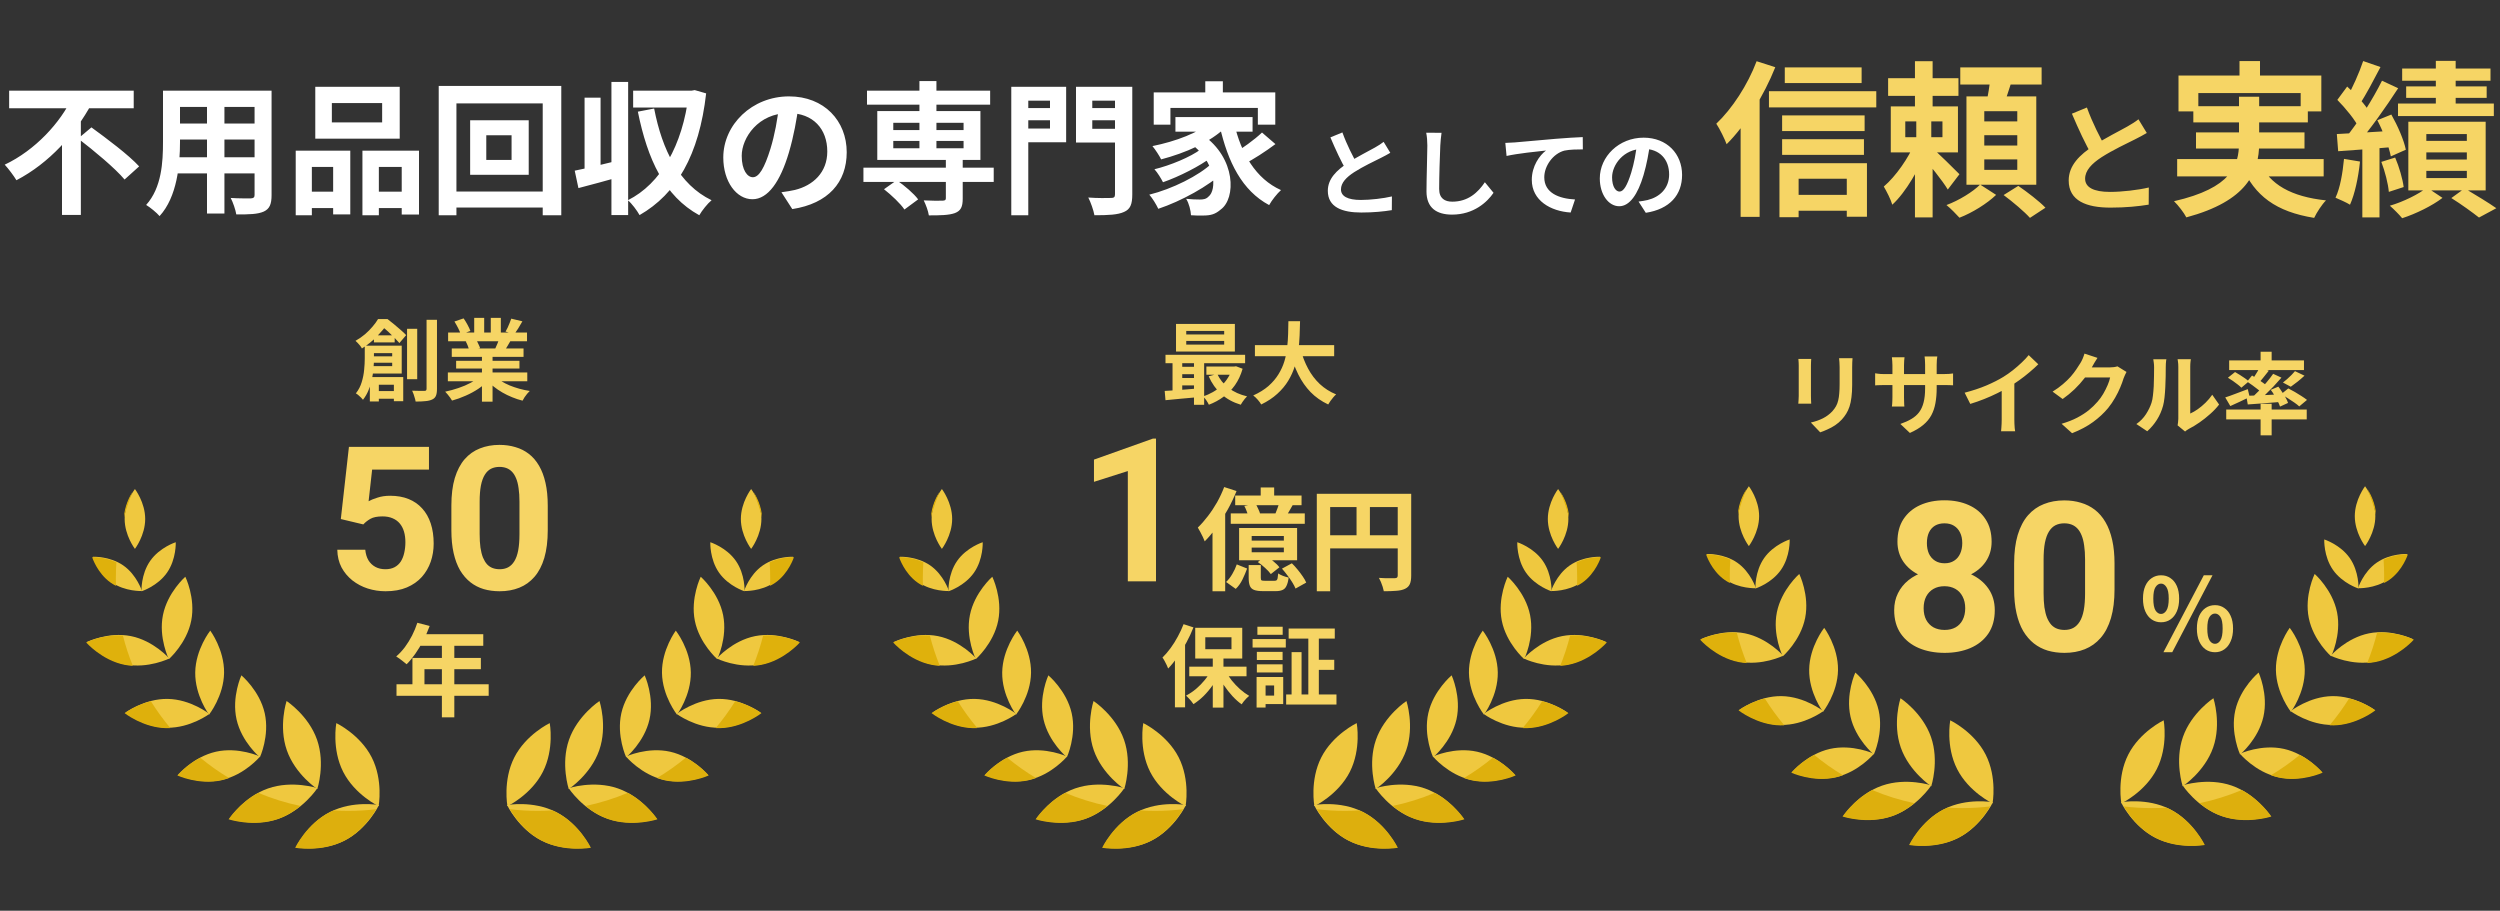 <svg width="420" height="153" viewBox="0 0 420 153" fill="none" xmlns="http://www.w3.org/2000/svg">
<rect x="0" y="0" width="420" height="153" fill="#333333" stroke="none"/>
<path d="M1.536 15.232H22.464V18.184H1.536V15.232ZM13.128 23.272L15.36 21.4C17.928 23.272 21.624 26.032 23.376 27.952L20.928 30.16C19.344 28.264 15.792 25.312 13.128 23.272ZM12.168 16.312L15.384 17.44C12.648 22.504 8.28 27.4 2.76 30.28C2.304 29.512 1.392 28.312 0.792 27.664C5.928 25.24 10.176 20.584 12.168 16.312ZM10.416 22.12L13.584 18.976V36.112H10.416V22.12ZM29.04 15.232H43.776V17.968H29.04V15.232ZM29.04 20.752H43.824V23.44H29.04V20.752ZM28.992 26.416H43.92V29.128H28.992V26.416ZM27.384 15.232H30.24V23.872C30.24 27.688 29.76 33.088 26.808 36.304C26.352 35.752 25.176 34.792 24.552 34.432C27.168 31.528 27.384 27.232 27.384 23.848V15.232ZM42.768 15.232H45.624V32.776C45.624 34.312 45.288 35.08 44.328 35.536C43.32 35.992 41.88 36.04 39.696 36.016C39.576 35.248 39.144 34 38.76 33.256C40.128 33.352 41.712 33.328 42.144 33.328C42.6 33.304 42.768 33.16 42.768 32.752V15.232ZM34.776 16.312H37.704V35.872H34.776V16.312ZM55.752 17.32V20.56H64.2V17.32H55.752ZM52.968 14.584H67.152V23.296H52.968V14.584ZM49.68 25.312H58.848V36.016H55.968V28.048H52.392V36.16H49.68V25.312ZM60.888 25.312H70.392V36.04H67.488V28.048H63.648V36.16H60.888V25.312ZM50.88 32.2H57.168V34.96H50.88V32.2ZM62.208 32.2H68.928V34.96H62.208V32.2ZM81.696 22.72V26.872H85.944V22.72H81.696ZM78.984 20.2H88.824V29.368H78.984V20.2ZM73.704 14.44H94.296V36.16H91.176V17.368H76.68V36.16H73.704V14.44ZM75.384 32.176H92.952V34.864H75.384V32.176ZM96.552 28.672C98.472 28.288 101.28 27.616 103.968 26.944L104.328 29.656C101.88 30.352 99.288 31.048 97.176 31.6L96.552 28.672ZM102.72 13.768H105.528V36.136H102.72V13.768ZM98.208 16.408H100.896V29.344H98.208V16.408ZM106.368 15.232H116.376V18.064H106.368V15.232ZM115.704 15.232H116.184L116.712 15.136L118.632 15.688C117.456 26.08 113.64 32.584 107.448 36.136C107.016 35.368 106.152 34.192 105.48 33.64C111 30.88 114.672 24.448 115.704 15.88V15.232ZM109.896 18.232C111.24 25.192 114.096 31 119.544 33.64C118.872 34.192 117.936 35.368 117.48 36.16C111.624 32.944 108.792 26.8 107.16 18.76L109.896 18.232ZM134.184 17.56C133.848 20.008 133.368 22.816 132.528 25.648C131.088 30.496 129.024 33.472 126.408 33.472C123.72 33.472 121.512 30.52 121.512 26.464C121.512 20.944 126.336 16.192 132.552 16.192C138.48 16.192 142.248 20.32 142.248 25.576C142.248 30.616 139.152 34.192 133.104 35.128L131.28 32.296C132.216 32.176 132.888 32.056 133.536 31.912C136.584 31.168 138.984 28.984 138.984 25.456C138.984 21.688 136.632 19 132.48 19C127.392 19 124.608 23.152 124.608 26.176C124.608 28.6 125.568 29.776 126.48 29.776C127.512 29.776 128.424 28.24 129.432 25C130.128 22.744 130.656 19.984 130.896 17.464L134.184 17.56ZM145.056 28.168H166.944V30.568H145.056V28.168ZM145.656 15.232H166.344V17.584H145.656V15.232ZM158.904 26.632H161.736V33.376C161.736 34.744 161.424 35.416 160.416 35.8C159.408 36.16 157.992 36.184 156.048 36.184C155.928 35.416 155.544 34.384 155.184 33.664C156.432 33.736 157.968 33.736 158.376 33.712C158.76 33.688 158.904 33.616 158.904 33.304V26.632ZM154.464 13.624H157.32V25.864H154.464V13.624ZM148.512 31.792L150.648 30.28C151.944 31.168 153.528 32.512 154.248 33.496L151.944 35.2C151.296 34.216 149.76 32.776 148.512 31.792ZM150.072 23.68V24.904H161.88V23.68H150.072ZM150.072 20.632V21.856H161.88V20.632H150.072ZM147.384 18.664H164.712V26.872H147.384V18.664ZM171.312 18.16H177.336V20.2H171.312V18.16ZM182.4 18.16H188.448V20.2H182.4V18.16ZM187.32 14.584H190.224V32.656C190.224 34.336 189.888 35.152 188.832 35.608C187.776 36.088 186.192 36.16 183.864 36.16C183.72 35.344 183.24 33.976 182.832 33.184C184.344 33.304 186.144 33.28 186.648 33.256C187.152 33.256 187.32 33.112 187.32 32.632V14.584ZM171.552 14.584H179.112V23.896H171.552V21.592H176.4V16.912H171.552V14.584ZM188.88 14.584V16.912H183.504V21.64H188.88V23.944H180.768V14.584H188.88ZM169.896 14.584H172.752V36.16H169.896V14.584ZM202.488 13.648H205.44V17.08H202.488V13.648ZM193.824 15.52H214.248V20.944H211.32V18.136H196.632V20.944H193.824V15.52ZM197.472 19.672H210.432V22.12H197.472V19.672ZM199.824 23.944L202.032 22.648C207.696 26.584 207.648 33.352 205.08 35.2C204.168 35.992 203.4 36.208 202.128 36.208C201.528 36.232 200.808 36.208 200.088 36.16C200.04 35.368 199.776 34.216 199.272 33.4C200.16 33.496 200.952 33.52 201.576 33.52C202.176 33.52 202.632 33.448 203.04 33.016C204.408 31.96 204.408 27.208 199.824 23.944ZM203.616 20.296L205.992 21.28C203.448 23.872 199.08 25.72 195.072 26.776C194.808 26.224 194.064 25.072 193.608 24.544C197.424 23.776 201.528 22.288 203.616 20.296ZM201.744 25.072L203.592 26.368C201.6 27.904 198.072 29.68 195.384 30.616C195.072 29.992 194.472 29.008 193.944 28.432C196.56 27.808 200.04 26.368 201.744 25.072ZM203.688 27.352L205.656 28.816C203.088 31.264 198.408 33.808 194.592 35.08C194.256 34.36 193.632 33.328 193.08 32.704C196.872 31.768 201.456 29.512 203.688 27.352ZM207.336 20.704C208.488 25.744 210.96 30.04 215.208 31.936C214.56 32.512 213.648 33.664 213.216 34.456C208.68 32.032 206.28 27.232 204.912 21.184L207.336 20.704ZM212.016 22.264L214.272 24.208C212.616 25.456 210.528 26.8 208.968 27.592L207.12 25.864C208.632 25 210.768 23.464 212.016 22.264Z" fill="white"/>
<path d="M233.57 25.672C233.074 25.96 232.562 26.248 231.97 26.536C230.978 27.032 228.978 27.976 227.506 28.92C226.178 29.784 225.282 30.712 225.282 31.816C225.282 32.968 226.402 33.592 228.626 33.592C230.258 33.592 232.418 33.336 233.842 33L233.826 35.304C232.45 35.528 230.77 35.704 228.69 35.704C225.49 35.704 223.074 34.808 223.074 32.056C223.074 30.024 224.562 28.6 226.466 27.352C227.986 26.344 230.002 25.352 230.978 24.792C231.586 24.44 232.034 24.168 232.45 23.832L233.57 25.672ZM225.522 22.248C226.29 24.376 227.298 26.296 228.05 27.64L226.226 28.696C225.346 27.24 224.386 25.144 223.506 23.08L225.522 22.248ZM242.178 22.312C242.082 22.984 242.002 23.816 241.97 24.456C241.89 26.184 241.778 29.752 241.778 31.736C241.778 33.352 242.738 33.88 243.986 33.88C246.626 33.88 248.29 32.36 249.458 30.616L250.914 32.392C249.874 33.928 247.602 36.056 243.954 36.056C241.33 36.056 239.65 34.904 239.65 32.168C239.65 30.024 239.794 25.832 239.794 24.456C239.794 23.688 239.73 22.92 239.602 22.296L242.178 22.312ZM252.894 24.008C253.518 23.992 254.158 23.96 254.462 23.928C255.806 23.8 258.43 23.576 261.374 23.32C263.022 23.176 264.766 23.08 265.902 23.032L265.918 25.096C265.054 25.096 263.678 25.112 262.814 25.304C260.894 25.816 259.438 27.896 259.438 29.784C259.438 32.424 261.902 33.368 264.606 33.512L263.87 35.704C260.51 35.496 257.342 33.688 257.342 30.216C257.342 27.912 258.638 26.104 259.726 25.288C258.222 25.448 254.958 25.784 253.102 26.2L252.894 24.008ZM277.214 24.04C276.99 25.672 276.67 27.544 276.11 29.432C275.15 32.664 273.774 34.648 272.03 34.648C270.238 34.648 268.766 32.68 268.766 29.976C268.766 26.296 271.982 23.128 276.126 23.128C280.078 23.128 282.59 25.88 282.59 29.384C282.59 32.744 280.526 35.128 276.494 35.752L275.278 33.864C275.902 33.784 276.35 33.704 276.782 33.608C278.814 33.112 280.414 31.656 280.414 29.304C280.414 26.792 278.846 25 276.078 25C272.686 25 270.83 27.768 270.83 29.784C270.83 31.4 271.47 32.184 272.078 32.184C272.766 32.184 273.374 31.16 274.046 29C274.51 27.496 274.862 25.656 275.022 23.976L277.214 24.04Z" fill="white"/>
<path d="M299.844 11.32H312.752V13.952H299.844V11.32ZM299.396 19.384H313.256V22.016H299.396V19.384ZM299.396 23.388H313.144V26.02H299.396V23.388ZM300.74 32.74H311.884V35.4H300.74V32.74ZM297.184 15.324H315.216V18.04H297.184V15.324ZM298.948 27.42H313.648V36.408H310.26V30.024H302.168V36.492H298.948V27.42ZM295.112 10.284L298.248 11.292C296.344 16.052 293.264 21.064 290.072 24.228C289.792 23.444 288.896 21.596 288.336 20.784C290.996 18.264 293.6 14.288 295.112 10.284ZM292.424 18.04L295.588 14.848L295.616 14.876V36.436H292.424V18.04ZM317.204 13.14H329.02V16.108H317.204V13.14ZM321.712 10.284H324.68V19.552H321.712V10.284ZM320.088 20.392V23.052H326.332V20.392H320.088ZM317.652 17.872H328.936V25.6H317.652V17.872ZM321.684 24.004L323.756 25.04C322.468 28.26 320.228 32.264 317.904 34.392C317.652 33.496 316.952 32.152 316.476 31.34C318.492 29.632 320.676 26.468 321.684 24.004ZM324.54 24.816C325.436 25.544 328.488 28.54 329.188 29.268L327.228 31.844C326.332 30.332 324.064 27.56 322.944 26.272L324.54 24.816ZM321.936 19.356H324.456V24.564H324.68V36.52H321.712V24.564H321.936V19.356ZM329.328 11.32H342.992V14.204H329.328V11.32ZM333.36 22.716V24.452H338.904V22.716H333.36ZM333.36 26.776V28.54H338.904V26.776H333.36ZM333.36 18.684V20.392H338.904V18.684H333.36ZM330.364 16.192H342.096V31.032H330.364V16.192ZM334.396 12.916L338.064 13.336C337.532 15.044 336.944 16.808 336.468 17.984L333.668 17.452C333.976 16.136 334.284 14.26 334.396 12.916ZM332.66 31.004L335.348 32.74C333.836 34.196 331.316 35.764 329.188 36.576C328.656 35.988 327.704 35.008 327.004 34.448C329.076 33.692 331.484 32.208 332.66 31.004ZM336.608 32.768L339.072 31.228C340.584 32.264 342.628 33.832 343.636 34.896L341.032 36.604C340.108 35.568 338.12 33.888 336.608 32.768ZM360.66 22.34C360.04 22.7 359.4 23.06 358.66 23.42C357.42 24.04 354.92 25.22 353.08 26.4C351.42 27.48 350.3 28.64 350.3 30.02C350.3 31.46 351.7 32.24 354.48 32.24C356.52 32.24 359.22 31.92 361 31.5L360.98 34.38C359.26 34.66 357.16 34.88 354.56 34.88C350.56 34.88 347.54 33.76 347.54 30.32C347.54 27.78 349.4 26 351.78 24.44C353.68 23.18 356.2 21.94 357.42 21.24C358.18 20.8 358.74 20.46 359.26 20.04L360.66 22.34ZM350.6 18.06C351.56 20.72 352.82 23.12 353.76 24.8L351.48 26.12C350.38 24.3 349.18 21.68 348.08 19.1L350.6 18.06ZM376.236 10.256H379.68V14.736H376.236V10.256ZM365.988 12.692H389.984V18.712H386.512V15.632H369.32V18.712H365.988V12.692ZM368.48 17.844H387.716V20.56H368.48V17.844ZM365.764 26.72H390.376V29.632H365.764V26.72ZM368.928 22.24H387.156V24.956H368.928V22.24ZM379.652 27.308C381.304 31.004 384.944 33.048 390.768 33.664C390.068 34.364 389.2 35.708 388.78 36.604C382.368 35.568 378.784 32.908 376.628 27.924L379.652 27.308ZM376.152 16.248H379.54V24.032C379.54 28.96 377.496 33.776 367.304 36.52C366.94 35.792 365.96 34.504 365.232 33.804C374.92 31.592 376.152 27.756 376.152 24.004V16.248ZM409.22 10.228H412.552V19.188H409.22V10.228ZM403.564 11.516H418.404V13.56H403.564V11.516ZM404.236 14.512H417.76V16.444H404.236V14.512ZM402.864 17.396H418.964V19.496H402.864V17.396ZM407.624 25.6V26.804H414.428V25.6H407.624ZM407.624 28.708V29.912H414.428V28.708H407.624ZM407.624 22.52V23.668H414.428V22.52H407.624ZM404.6 20.448H417.592V31.984H404.6V20.448ZM411.824 33.272L414.064 31.648C415.884 32.74 418.124 34.084 419.384 34.98L416.472 36.548C415.408 35.708 413.476 34.308 411.824 33.272ZM407.736 31.508L410.34 33.244C408.632 34.56 405.832 35.932 403.564 36.66C403.06 36.044 402.136 35.12 401.492 34.56C403.732 33.916 406.392 32.6 407.736 31.508ZM397.012 10.256L399.924 11.264C398.776 13.448 397.488 15.94 396.424 17.508L394.184 16.584C395.164 14.904 396.368 12.188 397.012 10.256ZM400.176 13.56L402.892 14.82C400.848 17.956 398.132 21.848 395.976 24.256L394.044 23.164C396.144 20.644 398.692 16.556 400.176 13.56ZM392.672 16.78L394.324 14.54C395.78 15.856 397.488 17.676 398.16 18.992L396.34 21.568C395.724 20.196 394.072 18.208 392.672 16.78ZM399.392 20.196L401.744 19.244C402.808 21.12 403.872 23.556 404.18 25.152L401.66 26.272C401.352 24.676 400.4 22.128 399.392 20.196ZM392.588 22.52C395.108 22.38 398.72 22.184 402.22 21.96L402.248 24.676C398.916 24.984 395.472 25.208 392.812 25.404L392.588 22.52ZM400.064 27.196L402.388 26.468C403.06 28.036 403.648 30.08 403.816 31.424L401.324 32.236C401.212 30.892 400.68 28.792 400.064 27.196ZM393.792 26.692L396.48 27.14C396.2 29.828 395.612 32.6 394.8 34.392C394.24 34.028 393.008 33.496 392.364 33.216C393.148 31.564 393.568 29.044 393.792 26.692ZM396.872 24.004H399.756V36.52H396.872V24.004Z" fill="#F6D565"/>
<path d="M93.389 136.408C97.243 138.371 99.148 142.358 99.148 142.358C99.148 142.358 94.803 143.162 90.949 141.199C87.095 139.237 85.191 135.25 85.191 135.25C85.191 135.25 89.535 134.445 93.389 136.408Z" fill="#EFC83F"/>
<path d="M103.816 132.457C107.9 133.882 110.324 137.576 110.324 137.576C110.324 137.576 106.128 138.958 102.044 137.533C97.961 136.108 95.536 132.414 95.536 132.414C95.536 132.414 99.733 131.031 103.816 132.457Z" fill="#EFC83F"/>
<path d="M112.587 126.288C116.389 127.146 118.938 130.206 118.938 130.206C118.938 130.206 115.322 131.873 111.519 131.015C107.717 130.156 105.168 127.097 105.168 127.097C105.168 127.097 108.784 125.429 112.587 126.288Z" fill="#EFC83F"/>
<path d="M120.704 117.417C124.602 117.361 127.796 119.738 127.796 119.738C127.796 119.738 124.672 122.206 120.774 122.262C116.876 122.318 113.682 119.941 113.682 119.941C113.682 119.941 116.807 117.473 120.704 117.417Z" fill="#EFC83F"/>
<path d="M126.862 106.866C130.684 106.101 134.258 107.856 134.258 107.856C134.258 107.856 131.635 110.852 127.813 111.617C123.991 112.383 120.417 110.627 120.417 110.627C120.417 110.627 123.04 107.631 126.862 106.866Z" fill="#EFC83F"/>
<path d="M128.142 94.998C130.419 93.409 133.253 93.536 133.253 93.536C133.253 93.536 132.394 96.24 130.117 97.829C127.84 99.418 125.006 99.291 125.006 99.291C125.006 99.291 125.865 96.587 128.142 94.998Z" fill="#EFC83F"/>
<path d="M91.198 129.679C89.236 133.533 85.249 135.438 85.249 135.438C85.249 135.438 84.444 131.093 86.407 127.239C88.37 123.385 92.357 121.481 92.357 121.481C92.357 121.481 93.161 125.825 91.198 129.679Z" fill="#EFC83F"/>
<path d="M100.669 126.05C99.244 130.133 95.55 132.557 95.55 132.557C95.55 132.557 94.168 128.361 95.593 124.278C97.018 120.194 100.712 117.77 100.712 117.77C100.712 117.77 102.095 121.966 100.669 126.05Z" fill="#EFC83F"/>
<path d="M109.113 120.875C108.255 124.677 105.195 127.226 105.195 127.226C105.195 127.226 103.528 123.61 104.387 119.807C105.245 116.005 108.305 113.457 108.305 113.457C108.305 113.457 109.972 117.073 109.113 120.875Z" fill="#EFC83F"/>
<path d="M116.058 112.967C116.114 116.865 113.737 120.059 113.737 120.059C113.737 120.059 111.269 116.934 111.213 113.037C111.157 109.139 113.534 105.945 113.534 105.945C113.534 105.945 116.002 109.07 116.058 112.967Z" fill="#EFC83F"/>
<path d="M121.485 103.338C122.25 107.16 120.494 110.734 120.494 110.734C120.494 110.734 117.498 108.111 116.733 104.289C115.968 100.467 117.723 96.893 117.723 96.893C117.723 96.893 120.719 99.515 121.485 103.338Z" fill="#EFC83F"/>
<path d="M123.626 94.229C125.215 96.506 125.088 99.34 125.088 99.34C125.088 99.34 122.384 98.481 120.795 96.204C119.206 93.927 119.333 91.093 119.333 91.093C119.333 91.093 122.037 91.952 123.626 94.229Z" fill="#EFC83F"/>
<path d="M127.917 87.184C127.917 89.961 126.191 92.212 126.191 92.212C126.191 92.212 124.465 89.961 124.465 87.184C124.465 84.407 126.191 82.156 126.191 82.156C126.191 82.156 127.917 84.407 127.917 87.184Z" fill="#EFC83F"/>
<path fill-rule="evenodd" clip-rule="evenodd" d="M129.375 98.417C129.388 98.009 129.394 97.6 129.394 97.189C129.394 96.276 129.363 95.37 129.301 94.473C131.32 93.515 133.38 93.608 133.38 93.608C133.38 93.608 132.522 96.311 130.244 97.9C129.961 98.098 129.669 98.269 129.375 98.417ZM120.232 122.319C121.428 120.898 122.525 119.391 123.511 117.808C126.091 118.446 127.922 119.808 127.922 119.808C127.922 119.808 124.797 122.276 120.899 122.332C120.674 122.336 120.452 122.331 120.232 122.319ZM110.38 130.708C112.082 129.689 113.699 128.544 115.22 127.287C117.593 128.512 119.064 130.277 119.064 130.277C119.064 130.277 115.448 131.944 111.645 131.086C111.206 130.986 110.784 130.858 110.38 130.708ZM98.374 135.404C100.832 134.891 103.205 134.146 105.469 133.195C108.623 134.862 110.451 137.646 110.451 137.646C110.451 137.646 106.255 139.029 102.171 137.603C100.668 137.078 99.389 136.246 98.374 135.404ZM126.587 82.623C127.15 84.023 127.635 85.464 128.035 86.939C127.945 84.994 127.047 83.348 126.587 82.623ZM85.658 135.949C87.198 136.133 88.765 136.228 90.355 136.228C91.179 136.228 91.997 136.203 92.809 136.152C93.045 136.252 93.281 136.361 93.514 136.48C97.369 138.442 99.273 142.429 99.273 142.429C99.273 142.429 94.929 143.234 91.075 141.271C88.163 139.788 86.364 137.15 85.658 135.949ZM126.542 111.864C127.21 110.22 127.768 108.519 128.209 106.772C131.538 106.529 134.384 107.927 134.384 107.927C134.384 107.927 131.761 110.923 127.939 111.688C127.467 111.783 127 111.839 126.542 111.864Z" fill="url(#paint0_linear_1_1010)"/>
<path d="M55.468 136.408C51.614 138.371 49.71 142.358 49.71 142.358C49.71 142.358 54.054 143.162 57.908 141.199C61.762 139.237 63.667 135.25 63.667 135.25C63.667 135.25 59.322 134.445 55.468 136.408Z" fill="#EFC83F"/>
<path d="M45.041 132.457C40.958 133.882 38.533 137.576 38.533 137.576C38.533 137.576 42.73 138.958 46.813 137.533C50.897 136.108 53.321 132.414 53.321 132.414C53.321 132.414 49.125 131.031 45.041 132.457Z" fill="#EFC83F"/>
<path d="M36.271 126.288C32.468 127.146 29.92 130.206 29.92 130.206C29.92 130.206 33.536 131.873 37.338 131.015C41.14 130.156 43.689 127.097 43.689 127.097C43.689 127.097 40.073 125.429 36.271 126.288Z" fill="#EFC83F"/>
<path d="M28.153 117.417C24.255 117.361 21.061 119.738 21.061 119.738C21.061 119.738 24.186 122.206 28.083 122.262C31.981 122.318 35.175 119.941 35.175 119.941C35.175 119.941 32.051 117.473 28.153 117.417Z" fill="#EFC83F"/>
<path d="M21.995 106.866C18.173 106.101 14.599 107.856 14.599 107.856C14.599 107.856 17.222 110.852 21.044 111.617C24.866 112.383 28.441 110.627 28.441 110.627C28.441 110.627 25.818 107.631 21.995 106.866Z" fill="#EFC83F"/>
<path d="M20.716 94.998C18.439 93.409 15.605 93.536 15.605 93.536C15.605 93.536 16.463 96.24 18.74 97.829C21.017 99.418 23.851 99.291 23.851 99.291C23.851 99.291 22.993 96.587 20.716 94.998Z" fill="#EFC83F"/>
<path d="M57.659 129.679C59.622 133.533 63.608 135.438 63.608 135.438C63.608 135.438 64.413 131.093 62.45 127.239C60.488 123.385 56.501 121.481 56.501 121.481C56.501 121.481 55.696 125.825 57.659 129.679Z" fill="#EFC83F"/>
<path d="M48.188 126.05C49.614 130.133 53.307 132.557 53.307 132.557C53.307 132.557 54.69 128.361 53.264 124.278C51.839 120.194 48.145 117.77 48.145 117.77C48.145 117.77 46.763 121.966 48.188 126.05Z" fill="#EFC83F"/>
<path d="M39.744 120.875C40.602 124.677 43.662 127.226 43.662 127.226C43.662 127.226 45.329 123.61 44.471 119.807C43.612 116.005 40.553 113.457 40.553 113.457C40.553 113.457 38.885 117.073 39.744 120.875Z" fill="#EFC83F"/>
<path d="M32.799 112.967C32.743 116.865 35.121 120.059 35.121 120.059C35.121 120.059 37.589 116.934 37.645 113.037C37.701 109.139 35.324 105.945 35.324 105.945C35.324 105.945 32.855 109.07 32.799 112.967Z" fill="#EFC83F"/>
<path d="M27.373 103.338C26.608 107.16 28.363 110.734 28.363 110.734C28.363 110.734 31.359 108.111 32.124 104.289C32.889 100.467 31.134 96.893 31.134 96.893C31.134 96.893 28.138 99.515 27.373 103.338Z" fill="#EFC83F"/>
<path d="M25.232 94.229C23.643 96.506 23.77 99.34 23.77 99.34C23.77 99.34 26.473 98.481 28.062 96.204C29.651 93.927 29.524 91.093 29.524 91.093C29.524 91.093 26.821 91.952 25.232 94.229Z" fill="#EFC83F"/>
<path d="M20.941 87.184C20.941 89.961 22.667 92.212 22.667 92.212C22.667 92.212 24.393 89.961 24.393 87.184C24.393 84.407 22.667 82.156 22.667 82.156C22.667 82.156 20.941 84.407 20.941 87.184Z" fill="#EFC83F"/>
<path fill-rule="evenodd" clip-rule="evenodd" d="M19.482 98.417C19.469 98.009 19.463 97.6 19.463 97.189C19.463 96.276 19.494 95.37 19.556 94.473C17.538 93.515 15.478 93.608 15.478 93.608C15.478 93.608 16.336 96.311 18.613 97.9C18.896 98.098 19.188 98.269 19.482 98.417ZM28.625 122.319C27.43 120.898 26.333 119.391 25.346 117.808C22.766 118.446 20.936 119.808 20.936 119.808C20.936 119.808 24.061 122.276 27.958 122.332C28.183 122.336 28.406 122.331 28.625 122.319ZM38.477 130.708C36.776 129.689 35.158 128.544 33.637 127.287C31.264 128.512 29.794 130.277 29.794 130.277C29.794 130.277 33.41 131.944 37.212 131.086C37.651 130.986 38.074 130.858 38.477 130.708ZM50.484 135.404C48.026 134.891 45.653 134.146 43.388 133.195C40.234 134.862 38.407 137.646 38.407 137.646C38.407 137.646 42.603 139.029 46.686 137.603C48.19 137.078 49.468 136.246 50.484 135.404ZM22.271 82.623C21.707 84.023 21.223 85.464 20.823 86.939C20.913 84.994 21.81 83.348 22.271 82.623ZM63.199 135.949C61.66 136.133 60.092 136.228 58.503 136.228C57.678 136.228 56.86 136.203 56.048 136.152C55.812 136.252 55.577 136.361 55.343 136.48C51.489 138.442 49.584 142.429 49.584 142.429C49.584 142.429 53.929 143.234 57.783 141.271C60.695 139.788 62.494 137.15 63.199 135.949ZM22.316 111.864C21.648 110.22 21.089 108.519 20.648 106.772C17.319 106.529 14.473 107.927 14.473 107.927C14.473 107.927 17.096 110.923 20.919 111.688C21.39 111.783 21.858 111.839 22.316 111.864Z" fill="url(#paint1_linear_1_1010)"/>
<path d="M62.821 56.331H66.307V57.528H62.821V56.331ZM62.776 65.697H67.234V66.984H62.776V65.697ZM62.013 59.862H66.785V60.939H62.013V59.862ZM61.28 58.067H62.821V60.266C62.821 60.765 62.796 61.313 62.746 61.912C62.696 62.5 62.606 63.109 62.477 63.737C62.347 64.365 62.157 64.974 61.908 65.562C61.669 66.151 61.359 66.684 60.98 67.163C60.911 67.064 60.801 66.939 60.651 66.789C60.502 66.65 60.347 66.51 60.188 66.37C60.038 66.241 59.903 66.146 59.784 66.086C60.242 65.507 60.572 64.874 60.771 64.186C60.98 63.498 61.115 62.814 61.175 62.136C61.245 61.448 61.28 60.815 61.28 60.236V58.067ZM62.148 58.067H67.489V62.75H62.103V61.508H65.888V59.323H62.148V58.067ZM62.133 63.348H67.743V67.403H66.172V64.635H63.644V67.448H62.133V63.348ZM68.386 55.239H70.092V63.707H68.386V55.239ZM71.663 53.728H73.413V65.323C73.413 65.832 73.353 66.221 73.234 66.49C73.124 66.759 72.925 66.964 72.635 67.103C72.336 67.253 71.957 67.348 71.498 67.388C71.04 67.438 70.481 67.462 69.823 67.462C69.803 67.293 69.758 67.098 69.688 66.879C69.628 66.659 69.558 66.435 69.478 66.206C69.399 65.986 69.319 65.797 69.239 65.637C69.688 65.647 70.107 65.657 70.496 65.667C70.885 65.667 71.154 65.667 71.304 65.667C71.433 65.667 71.523 65.642 71.573 65.592C71.633 65.532 71.663 65.438 71.663 65.308V53.728ZM63.509 53.608H64.496V53.967H65.065V54.476C64.616 55.084 64.048 55.753 63.359 56.481C62.681 57.199 61.828 57.887 60.801 58.545C60.741 58.416 60.646 58.266 60.517 58.097C60.387 57.927 60.247 57.767 60.098 57.618C59.958 57.468 59.833 57.349 59.724 57.259C60.322 56.92 60.861 56.546 61.34 56.137C61.818 55.718 62.237 55.294 62.596 54.865C62.965 54.436 63.27 54.017 63.509 53.608ZM63.883 53.608H65.11C65.459 53.867 65.828 54.162 66.217 54.491C66.606 54.81 66.98 55.129 67.339 55.448C67.698 55.758 67.997 56.042 68.237 56.301L67.1 57.633C66.88 57.373 66.606 57.079 66.277 56.75C65.948 56.411 65.599 56.072 65.23 55.733C64.87 55.394 64.526 55.109 64.197 54.88H63.883V53.608ZM75.239 62.57H88.584V64.051H75.239V62.57ZM75.284 55.867H88.539V57.334H75.284V55.867ZM75.897 58.545H87.956V59.952H75.897V58.545ZM76.63 60.61H87.268V61.912H76.63V60.61ZM80.969 59.249H82.749V67.477H80.969V59.249ZM79.667 53.399H81.343V56.571H79.667V53.399ZM82.45 53.399H84.141V56.466H82.45V53.399ZM80.64 63.228L82.061 63.872C81.592 64.39 81.024 64.874 80.356 65.323C79.697 65.762 78.989 66.146 78.231 66.475C77.473 66.814 76.71 67.088 75.942 67.298C75.862 67.148 75.752 66.979 75.613 66.789C75.483 66.61 75.343 66.43 75.194 66.251C75.054 66.071 74.919 65.921 74.79 65.802C75.538 65.642 76.281 65.438 77.019 65.188C77.767 64.939 78.455 64.645 79.084 64.306C79.712 63.966 80.231 63.607 80.64 63.228ZM83.108 63.184C83.418 63.483 83.787 63.767 84.216 64.036C84.644 64.296 85.113 64.535 85.622 64.754C86.141 64.964 86.684 65.148 87.253 65.308C87.831 65.468 88.415 65.592 89.003 65.682C88.864 65.822 88.714 65.981 88.554 66.161C88.405 66.35 88.26 66.545 88.12 66.744C87.991 66.954 87.881 67.143 87.791 67.313C87.193 67.163 86.604 66.969 86.026 66.729C85.457 66.5 84.914 66.236 84.395 65.936C83.876 65.637 83.388 65.303 82.929 64.934C82.47 64.565 82.066 64.171 81.717 63.752L83.108 63.184ZM85.891 53.533L87.761 53.982C87.532 54.391 87.297 54.79 87.058 55.179C86.819 55.558 86.599 55.882 86.4 56.152L84.934 55.703C85.053 55.503 85.173 55.279 85.293 55.029C85.412 54.77 85.522 54.511 85.622 54.252C85.732 53.982 85.821 53.743 85.891 53.533ZM83.916 56.735L85.816 57.184C85.607 57.533 85.407 57.872 85.218 58.201C85.028 58.52 84.859 58.795 84.709 59.024L83.183 58.605C83.313 58.326 83.448 58.017 83.587 57.678C83.727 57.329 83.837 57.014 83.916 56.735ZM76.346 54.012L77.887 53.489C78.106 53.798 78.326 54.157 78.545 54.566C78.765 54.965 78.924 55.309 79.024 55.598L77.408 56.197C77.328 55.897 77.184 55.543 76.974 55.134C76.765 54.725 76.555 54.351 76.346 54.012ZM78.246 57.364L79.996 57.079C80.126 57.289 80.251 57.528 80.37 57.797C80.5 58.057 80.595 58.286 80.655 58.486L78.829 58.8C78.779 58.61 78.7 58.376 78.59 58.097C78.48 57.817 78.366 57.573 78.246 57.364Z" fill="#F6D565"/>
<path d="M61.038 88.103L57.257 87.199L58.621 75.069H72.067V78.898H62.517L61.925 84.208C62.243 84.021 62.725 83.824 63.372 83.616C64.018 83.397 64.741 83.287 65.541 83.287C66.703 83.287 67.733 83.468 68.632 83.83C69.53 84.191 70.292 84.717 70.916 85.407C71.552 86.098 72.034 86.942 72.363 87.939C72.692 88.936 72.856 90.065 72.856 91.325C72.856 92.388 72.692 93.401 72.363 94.366C72.034 95.319 71.535 96.174 70.867 96.93C70.198 97.675 69.36 98.261 68.352 98.689C67.344 99.116 66.15 99.33 64.769 99.33C63.739 99.33 62.742 99.176 61.777 98.87C60.824 98.563 59.964 98.108 59.197 97.505C58.441 96.903 57.832 96.174 57.372 95.319C56.923 94.453 56.687 93.467 56.665 92.36H61.366C61.432 93.04 61.607 93.626 61.892 94.119C62.188 94.601 62.577 94.974 63.059 95.237C63.541 95.5 64.106 95.631 64.752 95.631C65.355 95.631 65.87 95.516 66.297 95.286C66.725 95.056 67.07 94.738 67.333 94.333C67.596 93.916 67.788 93.434 67.908 92.886C68.04 92.328 68.106 91.725 68.106 91.078C68.106 90.432 68.029 89.846 67.875 89.32C67.722 88.794 67.486 88.339 67.169 87.955C66.851 87.572 66.445 87.276 65.952 87.068C65.47 86.859 64.906 86.755 64.259 86.755C63.383 86.755 62.703 86.892 62.221 87.166C61.75 87.44 61.355 87.752 61.038 88.103ZM92.022 84.931V89.073C92.022 90.87 91.83 92.421 91.446 93.725C91.063 95.018 90.509 96.081 89.786 96.913C89.074 97.735 88.225 98.344 87.238 98.738C86.252 99.132 85.156 99.33 83.951 99.33C82.987 99.33 82.088 99.209 81.255 98.968C80.422 98.716 79.672 98.327 79.003 97.801C78.346 97.275 77.776 96.612 77.294 95.812C76.823 95.001 76.461 94.037 76.209 92.919C75.957 91.802 75.831 90.519 75.831 89.073V84.931C75.831 83.134 76.023 81.594 76.406 80.312C76.801 79.019 77.354 77.962 78.066 77.14C78.79 76.318 79.644 75.715 80.631 75.332C81.617 74.937 82.713 74.74 83.918 74.74C84.882 74.74 85.775 74.866 86.597 75.118C87.43 75.359 88.181 75.737 88.849 76.252C89.518 76.767 90.087 77.43 90.559 78.241C91.03 79.041 91.391 80 91.643 81.118C91.895 82.224 92.022 83.495 92.022 84.931ZM87.271 89.698V84.29C87.271 83.424 87.222 82.668 87.123 82.022C87.036 81.375 86.899 80.827 86.712 80.378C86.526 79.918 86.296 79.545 86.022 79.26C85.748 78.975 85.436 78.767 85.085 78.635C84.734 78.504 84.345 78.438 83.918 78.438C83.381 78.438 82.904 78.542 82.488 78.751C82.082 78.959 81.737 79.293 81.452 79.753C81.168 80.203 80.948 80.805 80.795 81.561C80.653 82.306 80.581 83.216 80.581 84.29V89.698C80.581 90.563 80.625 91.325 80.713 91.982C80.811 92.64 80.954 93.204 81.14 93.675C81.337 94.136 81.567 94.514 81.831 94.809C82.104 95.094 82.417 95.303 82.767 95.434C83.129 95.566 83.523 95.631 83.951 95.631C84.477 95.631 84.943 95.527 85.348 95.319C85.764 95.1 86.115 94.76 86.4 94.3C86.696 93.829 86.915 93.215 87.058 92.459C87.2 91.703 87.271 90.782 87.271 89.698Z" fill="#F6D565"/>
<path d="M70.114 104.627L72.184 105.165C71.881 105.996 71.522 106.809 71.107 107.606C70.703 108.403 70.26 109.143 69.777 109.828C69.306 110.501 68.818 111.09 68.313 111.595C68.178 111.483 68.004 111.343 67.791 111.174C67.578 110.995 67.359 110.826 67.135 110.669C66.921 110.512 66.731 110.383 66.562 110.282C67.078 109.845 67.561 109.328 68.01 108.734C68.459 108.128 68.862 107.477 69.222 106.781C69.581 106.074 69.878 105.356 70.114 104.627ZM70.484 106.546H81.189V108.498H69.508L70.484 106.546ZM69.289 110.535H80.785V112.42H71.309V115.954H69.289V110.535ZM66.613 114.961H82.098V116.897H66.613V114.961ZM74.237 107.556H76.325V120.516H74.237V107.556Z" fill="#F6D565"/>
<path d="M228.96 136.408C232.814 138.371 234.718 142.358 234.718 142.358C234.718 142.358 230.374 143.162 226.52 141.199C222.665 139.237 220.761 135.25 220.761 135.25C220.761 135.25 225.105 134.445 228.96 136.408Z" fill="#EFC83F"/>
<path d="M239.387 132.457C243.47 133.882 245.894 137.576 245.894 137.576C245.894 137.576 241.698 138.958 237.615 137.533C233.531 136.108 231.107 132.414 231.107 132.414C231.107 132.414 235.303 131.031 239.387 132.457Z" fill="#EFC83F"/>
<path d="M248.157 126.288C251.959 127.146 254.508 130.206 254.508 130.206C254.508 130.206 250.892 131.873 247.09 131.015C243.287 130.156 240.739 127.097 240.739 127.097C240.739 127.097 244.355 125.429 248.157 126.288Z" fill="#EFC83F"/>
<path d="M256.275 117.417C260.172 117.361 263.367 119.738 263.367 119.738C263.367 119.738 260.242 122.206 256.344 122.262C252.447 122.318 249.252 119.941 249.252 119.941C249.252 119.941 252.377 117.473 256.275 117.417Z" fill="#EFC83F"/>
<path d="M262.432 106.866C266.254 106.101 269.829 107.856 269.829 107.856C269.829 107.856 267.206 110.852 263.384 111.617C259.561 112.383 255.987 110.627 255.987 110.627C255.987 110.627 258.61 107.631 262.432 106.866Z" fill="#EFC83F"/>
<path d="M263.712 94.998C265.989 93.409 268.823 93.536 268.823 93.536C268.823 93.536 267.965 96.24 265.688 97.829C263.41 99.418 260.577 99.291 260.577 99.291C260.577 99.291 261.435 96.587 263.712 94.998Z" fill="#EFC83F"/>
<path d="M226.769 129.679C224.806 133.533 220.819 135.438 220.819 135.438C220.819 135.438 220.015 131.093 221.977 127.239C223.94 123.385 227.927 121.481 227.927 121.481C227.927 121.481 228.731 125.825 226.769 129.679Z" fill="#EFC83F"/>
<path d="M236.24 126.05C234.814 130.133 231.121 132.557 231.121 132.557C231.121 132.557 229.738 128.361 231.163 124.278C232.589 120.194 236.282 117.77 236.282 117.77C236.282 117.77 237.665 121.966 236.24 126.05Z" fill="#EFC83F"/>
<path d="M244.684 120.875C243.825 124.677 240.766 127.226 240.766 127.226C240.766 127.226 239.098 123.61 239.957 119.807C240.816 116.005 243.875 113.457 243.875 113.457C243.875 113.457 245.542 117.073 244.684 120.875Z" fill="#EFC83F"/>
<path d="M251.628 112.967C251.684 116.865 249.307 120.059 249.307 120.059C249.307 120.059 246.839 116.934 246.783 113.037C246.727 109.139 249.104 105.945 249.104 105.945C249.104 105.945 251.572 109.07 251.628 112.967Z" fill="#EFC83F"/>
<path d="M257.055 103.338C257.82 107.16 256.065 110.734 256.065 110.734C256.065 110.734 253.069 108.111 252.303 104.289C251.538 100.467 253.294 96.893 253.294 96.893C253.294 96.893 256.29 99.515 257.055 103.338Z" fill="#EFC83F"/>
<path d="M259.196 94.229C260.785 96.506 260.658 99.34 260.658 99.34C260.658 99.34 257.954 98.481 256.365 96.204C254.776 93.927 254.904 91.093 254.904 91.093C254.904 91.093 257.607 91.952 259.196 94.229Z" fill="#EFC83F"/>
<path d="M263.487 87.184C263.487 89.961 261.761 92.212 261.761 92.212C261.761 92.212 260.035 89.961 260.035 87.184C260.035 84.407 261.761 82.156 261.761 82.156C261.761 82.156 263.487 84.407 263.487 87.184Z" fill="#EFC83F"/>
<path fill-rule="evenodd" clip-rule="evenodd" d="M264.946 98.417C264.958 98.009 264.965 97.6 264.965 97.189C264.965 96.276 264.933 95.37 264.872 94.473C266.89 93.515 268.95 93.608 268.95 93.608C268.95 93.608 268.092 96.311 265.815 97.9C265.531 98.098 265.24 98.269 264.946 98.417ZM255.802 122.319C256.998 120.898 258.095 119.391 259.081 117.808C261.662 118.446 263.492 119.808 263.492 119.808C263.492 119.808 260.367 122.276 256.47 122.332C256.245 122.336 256.022 122.331 255.802 122.319ZM245.95 130.708C247.652 129.689 249.27 128.544 250.79 127.287C253.164 128.512 254.634 130.277 254.634 130.277C254.634 130.277 251.018 131.944 247.216 131.086C246.777 130.986 246.354 130.858 245.95 130.708ZM233.944 135.404C236.402 134.891 238.775 134.146 241.039 133.195C244.194 134.862 246.021 137.646 246.021 137.646C246.021 137.646 241.825 139.029 237.741 137.603C236.238 137.078 234.959 136.246 233.944 135.404ZM262.157 82.623C262.72 84.023 263.205 85.464 263.605 86.939C263.515 84.994 262.618 83.348 262.157 82.623ZM221.229 135.949C222.768 136.133 224.335 136.228 225.925 136.228C226.749 136.228 227.568 136.203 228.379 136.152C228.616 136.252 228.851 136.361 229.085 136.48C232.939 138.442 234.843 142.429 234.843 142.429C234.843 142.429 230.499 143.234 226.645 141.271C223.733 139.788 221.934 137.15 221.229 135.949ZM262.112 111.864C262.78 110.22 263.339 108.519 263.78 106.772C267.108 106.529 269.954 107.927 269.954 107.927C269.954 107.927 267.331 110.923 263.509 111.688C263.038 111.783 262.57 111.839 262.112 111.864Z" fill="url(#paint2_linear_1_1010)"/>
<path d="M191.039 136.408C187.184 138.371 185.28 142.358 185.28 142.358C185.28 142.358 189.624 143.162 193.478 141.199C197.333 139.237 199.237 135.25 199.237 135.25C199.237 135.25 194.893 134.445 191.039 136.408Z" fill="#EFC83F"/>
<path d="M180.612 132.457C176.528 133.882 174.104 137.576 174.104 137.576C174.104 137.576 178.3 138.958 182.383 137.533C186.467 136.108 188.891 132.414 188.891 132.414C188.891 132.414 184.695 131.031 180.612 132.457Z" fill="#EFC83F"/>
<path d="M171.841 126.288C168.039 127.146 165.49 130.206 165.49 130.206C165.49 130.206 169.106 131.873 172.908 131.015C176.711 130.156 179.259 127.097 179.259 127.097C179.259 127.097 175.643 125.429 171.841 126.288Z" fill="#EFC83F"/>
<path d="M163.723 117.417C159.826 117.361 156.631 119.738 156.631 119.738C156.631 119.738 159.756 122.206 163.654 122.262C167.551 122.318 170.746 119.941 170.746 119.941C170.746 119.941 167.621 117.473 163.723 117.417Z" fill="#EFC83F"/>
<path d="M157.566 106.866C153.744 106.101 150.169 107.856 150.169 107.856C150.169 107.856 152.792 110.852 156.615 111.617C160.437 112.383 164.011 110.627 164.011 110.627C164.011 110.627 161.388 107.631 157.566 106.866Z" fill="#EFC83F"/>
<path d="M156.286 94.998C154.009 93.409 151.175 93.536 151.175 93.536C151.175 93.536 152.033 96.24 154.311 97.829C156.588 99.418 159.421 99.291 159.421 99.291C159.421 99.291 158.563 96.587 156.286 94.998Z" fill="#EFC83F"/>
<path d="M193.229 129.679C195.192 133.533 199.179 135.438 199.179 135.438C199.179 135.438 199.983 131.093 198.021 127.239C196.058 123.385 192.071 121.481 192.071 121.481C192.071 121.481 191.267 125.825 193.229 129.679Z" fill="#EFC83F"/>
<path d="M183.758 126.05C185.184 130.133 188.877 132.557 188.877 132.557C188.877 132.557 190.26 128.361 188.835 124.278C187.409 120.194 183.716 117.77 183.716 117.77C183.716 117.77 182.333 121.966 183.758 126.05Z" fill="#EFC83F"/>
<path d="M175.314 120.875C176.173 124.677 179.232 127.226 179.232 127.226C179.232 127.226 180.9 123.61 180.041 119.807C179.182 116.005 176.123 113.457 176.123 113.457C176.123 113.457 174.456 117.073 175.314 120.875Z" fill="#EFC83F"/>
<path d="M168.37 112.967C168.314 116.865 170.691 120.059 170.691 120.059C170.691 120.059 173.159 116.934 173.215 113.037C173.271 109.139 170.894 105.945 170.894 105.945C170.894 105.945 168.426 109.07 168.37 112.967Z" fill="#EFC83F"/>
<path d="M162.943 103.338C162.178 107.16 163.933 110.734 163.933 110.734C163.933 110.734 166.929 108.111 167.695 104.289C168.46 100.467 166.704 96.893 166.704 96.893C166.704 96.893 163.708 99.515 162.943 103.338Z" fill="#EFC83F"/>
<path d="M160.802 94.229C159.213 96.506 159.34 99.34 159.34 99.34C159.34 99.34 162.044 98.481 163.633 96.204C165.222 93.927 165.094 91.093 165.094 91.093C165.094 91.093 162.391 91.952 160.802 94.229Z" fill="#EFC83F"/>
<path d="M156.511 87.184C156.511 89.961 158.237 92.212 158.237 92.212C158.237 92.212 159.963 89.961 159.963 87.184C159.963 84.407 158.237 82.156 158.237 82.156C158.237 82.156 156.511 84.407 156.511 87.184Z" fill="#EFC83F"/>
<path fill-rule="evenodd" clip-rule="evenodd" d="M155.052 98.417C155.04 98.009 155.033 97.6 155.033 97.189C155.033 96.276 155.065 95.37 155.126 94.473C153.108 93.515 151.048 93.608 151.048 93.608C151.048 93.608 151.906 96.311 154.183 97.9C154.467 98.098 154.758 98.269 155.052 98.417ZM164.196 122.319C163 120.898 161.903 119.391 160.917 117.808C158.336 118.446 156.506 119.808 156.506 119.808C156.506 119.808 159.631 122.276 163.528 122.332C163.753 122.336 163.976 122.331 164.196 122.319ZM174.048 130.708C172.346 129.689 170.728 128.544 169.208 127.287C166.834 128.512 165.364 130.277 165.364 130.277C165.364 130.277 168.98 131.944 172.782 131.086C173.222 130.986 173.644 130.858 174.048 130.708ZM186.054 135.404C183.596 134.891 181.223 134.146 178.959 133.195C175.804 134.862 173.977 137.646 173.977 137.646C173.977 137.646 178.173 139.029 182.257 137.603C183.76 137.078 185.039 136.246 186.054 135.404ZM157.841 82.623C157.278 84.023 156.793 85.464 156.393 86.939C156.483 84.994 157.38 83.348 157.841 82.623ZM198.77 135.949C197.23 136.133 195.663 136.228 194.073 136.228C193.249 136.228 192.43 136.203 191.619 136.152C191.382 136.252 191.147 136.361 190.913 136.48C187.059 138.442 185.155 142.429 185.155 142.429C185.155 142.429 189.499 143.234 193.353 141.271C196.265 139.788 198.064 137.15 198.77 135.949ZM157.886 111.864C157.218 110.22 156.659 108.519 156.218 106.772C152.89 106.529 150.044 107.927 150.044 107.927C150.044 107.927 152.667 110.923 156.489 111.688C156.96 111.783 157.428 111.839 157.886 111.864Z" fill="url(#paint3_linear_1_1010)"/>
<path d="M199.289 57.282V57.896H205.663V57.282H199.289ZM199.289 55.592V56.19H205.663V55.592H199.289ZM197.569 54.425H207.458V59.063H197.569V54.425ZM195.803 59.601H209.179V61.023H195.803V59.601ZM202.671 61.576H207.563V62.953H202.671V61.576ZM198.107 61.621H201.504V62.863H198.107V61.621ZM198.107 63.506H201.504V64.748H198.107V63.506ZM204.496 62.818C204.915 63.736 205.553 64.524 206.411 65.182C207.279 65.84 208.311 66.309 209.508 66.588C209.398 66.698 209.274 66.833 209.134 66.992C208.994 67.162 208.865 67.336 208.745 67.516C208.625 67.695 208.526 67.855 208.446 67.995C207.159 67.606 206.067 67.007 205.169 66.199C204.281 65.391 203.578 64.399 203.06 63.222L204.496 62.818ZM207.024 61.576H207.354L207.653 61.531L208.76 61.95C208.461 62.988 208.037 63.9 207.488 64.688C206.94 65.466 206.291 66.124 205.543 66.663C204.805 67.212 203.987 67.656 203.09 67.995C202.99 67.775 202.845 67.526 202.656 67.247C202.466 66.977 202.287 66.758 202.117 66.588C202.696 66.409 203.244 66.169 203.763 65.87C204.291 65.571 204.77 65.217 205.199 64.808C205.628 64.399 205.997 63.945 206.306 63.446C206.625 62.948 206.865 62.414 207.024 61.846V61.576ZM195.669 65.676C196.177 65.646 196.746 65.611 197.374 65.571C198.003 65.521 198.666 65.471 199.364 65.421C200.062 65.361 200.766 65.302 201.474 65.242V66.708C200.466 66.798 199.464 66.888 198.467 66.977C197.479 67.077 196.591 67.162 195.803 67.232L195.669 65.676ZM200.591 60.065H202.297V68.01H200.591V60.065ZM196.985 60.095H198.616V66.214H196.985V60.095ZM210.825 57.986H224.14V59.841H210.825V57.986ZM218.515 58.734C218.814 59.871 219.228 60.933 219.757 61.92C220.285 62.908 220.938 63.771 221.716 64.509C222.504 65.247 223.422 65.83 224.469 66.259C224.32 66.389 224.16 66.553 223.991 66.753C223.831 66.952 223.671 67.157 223.512 67.366C223.362 67.586 223.238 67.78 223.138 67.95C221.991 67.411 221.003 66.718 220.175 65.87C219.358 65.022 218.669 64.035 218.111 62.908C217.552 61.771 217.083 60.519 216.704 59.153L218.515 58.734ZM216.45 53.961H218.41C218.4 54.719 218.375 55.522 218.335 56.37C218.305 57.208 218.23 58.06 218.111 58.928C217.991 59.796 217.797 60.659 217.527 61.516C217.268 62.364 216.899 63.182 216.42 63.97C215.951 64.748 215.343 65.476 214.595 66.154C213.857 66.833 212.954 67.431 211.887 67.95C211.747 67.71 211.553 67.446 211.303 67.157C211.054 66.868 210.8 66.628 210.54 66.439C211.558 65.98 212.411 65.451 213.099 64.853C213.787 64.244 214.346 63.591 214.774 62.893C215.213 62.185 215.547 61.452 215.777 60.694C216.006 59.925 216.161 59.153 216.241 58.374C216.33 57.596 216.385 56.834 216.405 56.085C216.425 55.337 216.44 54.629 216.45 53.961Z" fill="#F6D565"/>
<path d="M194.208 73.681V97.663H189.474V79.138L183.787 80.947V77.215L193.698 73.681H194.208Z" fill="#F6D565"/>
<path d="M211.798 81.897H214.06V84.104H211.798V81.897ZM207.515 83.244H218.661V84.871H207.515V83.244ZM206.767 86.255H219.203V87.994H206.767V86.255ZM209.048 85.002L210.937 84.628C211.099 84.902 211.255 85.208 211.405 85.544C211.567 85.868 211.673 86.155 211.723 86.405L209.74 86.816C209.691 86.579 209.597 86.286 209.46 85.937C209.335 85.588 209.198 85.276 209.048 85.002ZM214.958 84.31L217.184 84.834C216.959 85.233 216.741 85.613 216.529 85.975C216.317 86.336 216.124 86.654 215.949 86.928L214.21 86.442C214.347 86.118 214.484 85.763 214.622 85.376C214.771 84.977 214.883 84.622 214.958 84.31ZM210.283 91.996V92.782H215.688V91.996H210.283ZM210.283 90.052V90.818H215.688V90.052H210.283ZM208.169 88.705H217.913V94.129H208.169V88.705ZM207.777 94.82L209.516 95.512C209.304 96.098 209.048 96.703 208.749 97.326C208.45 97.95 208.07 98.486 207.608 98.935L205.981 97.775C206.368 97.414 206.717 96.965 207.029 96.429C207.353 95.88 207.602 95.344 207.777 94.82ZM209.778 94.933H211.816V97.065C211.816 97.289 211.854 97.432 211.928 97.495C212.003 97.545 212.184 97.57 212.471 97.57C212.533 97.57 212.633 97.57 212.77 97.57C212.92 97.57 213.082 97.57 213.256 97.57C213.431 97.57 213.593 97.57 213.743 97.57C213.905 97.57 214.029 97.57 214.117 97.57C214.266 97.57 214.378 97.545 214.453 97.495C214.541 97.432 214.603 97.314 214.64 97.139C214.678 96.952 214.709 96.684 214.734 96.335C214.921 96.472 215.189 96.61 215.538 96.747C215.899 96.884 216.217 96.977 216.492 97.027C216.417 97.626 216.298 98.087 216.136 98.411C215.987 98.748 215.769 98.978 215.482 99.103C215.195 99.24 214.821 99.309 214.36 99.309C214.248 99.309 214.092 99.309 213.892 99.309C213.693 99.309 213.475 99.309 213.238 99.309C213.013 99.309 212.801 99.309 212.602 99.309C212.415 99.309 212.271 99.309 212.172 99.309C211.523 99.309 211.025 99.24 210.675 99.103C210.326 98.966 210.089 98.729 209.965 98.392C209.84 98.068 209.778 97.632 209.778 97.083V94.933ZM211.311 94.428L212.677 93.38C213.088 93.642 213.512 93.954 213.948 94.316C214.385 94.665 214.715 94.995 214.939 95.307L213.499 96.448C213.287 96.148 212.97 95.805 212.546 95.419C212.134 95.032 211.723 94.702 211.311 94.428ZM215.37 95.531L217.034 94.633C217.358 94.945 217.676 95.294 217.988 95.681C218.3 96.055 218.586 96.435 218.848 96.822C219.11 97.195 219.309 97.545 219.447 97.869L217.651 98.879C217.527 98.567 217.34 98.212 217.09 97.813C216.853 97.426 216.579 97.034 216.267 96.635C215.968 96.236 215.669 95.868 215.37 95.531ZM205.663 81.823L207.739 82.496C207.328 83.531 206.835 84.566 206.262 85.6C205.688 86.635 205.071 87.614 204.41 88.537C203.762 89.447 203.089 90.251 202.391 90.949C202.328 90.762 202.229 90.525 202.091 90.239C201.954 89.939 201.805 89.646 201.643 89.359C201.493 89.06 201.356 88.817 201.231 88.63C201.805 88.082 202.366 87.446 202.914 86.723C203.475 85.999 203.993 85.22 204.467 84.385C204.94 83.537 205.339 82.683 205.663 81.823ZM203.7 87.04L205.832 84.909V84.927V99.328H203.7V87.04ZM221.223 82.963H235.885V85.189H223.467V99.328H221.223V82.963ZM234.819 82.963H237.082V96.709C237.082 97.308 237.008 97.775 236.858 98.112C236.708 98.461 236.44 98.729 236.054 98.916C235.667 99.103 235.181 99.215 234.595 99.253C234.021 99.303 233.317 99.328 232.482 99.328C232.444 99.116 232.382 98.873 232.295 98.598C232.207 98.324 232.108 98.05 231.995 97.775C231.883 97.513 231.771 97.283 231.659 97.083C232.02 97.108 232.382 97.127 232.744 97.139C233.118 97.139 233.448 97.139 233.735 97.139C234.021 97.139 234.221 97.139 234.333 97.139C234.508 97.127 234.632 97.09 234.707 97.027C234.782 96.952 234.819 96.834 234.819 96.672V82.963ZM222.439 89.921H235.923V92.127H222.439V89.921ZM227.9 84.179H230.144V91.024H227.9V84.179Z" fill="#F6D565"/>
<path d="M203.746 110.112H205.541V118.88H203.746V110.112ZM199.796 111.997H209.416V113.613H199.796V111.997ZM205.885 112.716C206.165 113.254 206.514 113.788 206.933 114.317C207.362 114.845 207.825 115.334 208.324 115.783C208.833 116.232 209.346 116.606 209.865 116.905C209.735 117.005 209.586 117.139 209.416 117.309C209.257 117.478 209.102 117.653 208.952 117.832C208.813 118.012 208.693 118.177 208.593 118.326C208.075 117.957 207.561 117.498 207.052 116.95C206.554 116.401 206.085 115.808 205.646 115.169C205.217 114.521 204.848 113.863 204.539 113.194L205.885 112.716ZM203.492 112.566L204.898 113.06C204.579 113.758 204.19 114.441 203.731 115.109C203.272 115.768 202.768 116.371 202.22 116.92C201.671 117.458 201.098 117.917 200.499 118.296C200.41 118.147 200.29 117.982 200.14 117.803C200.001 117.623 199.851 117.453 199.691 117.294C199.542 117.124 199.397 116.98 199.258 116.86C199.836 116.561 200.395 116.187 200.933 115.738C201.472 115.279 201.961 114.78 202.399 114.242C202.848 113.693 203.212 113.135 203.492 112.566ZM202.489 107.06V109.065H206.888V107.06H202.489ZM200.799 105.474H208.698V110.636H200.799V105.474ZM198.839 104.861L200.499 105.4C200.17 106.247 199.776 107.095 199.317 107.943C198.869 108.781 198.38 109.579 197.851 110.337C197.332 111.085 196.799 111.743 196.25 112.312C196.2 112.162 196.121 111.973 196.011 111.743C195.901 111.514 195.781 111.279 195.652 111.04C195.522 110.801 195.402 110.611 195.293 110.471C195.762 110.013 196.215 109.484 196.654 108.886C197.093 108.287 197.497 107.644 197.866 106.956C198.245 106.267 198.569 105.569 198.839 104.861ZM197.387 108.99L199.093 107.285V107.3V118.835H197.387V108.99ZM216.493 105.594H224.243V107.285H216.493V105.594ZM216.074 116.665H224.527V118.356H216.074V116.665ZM220.847 110.845H224.153V112.536H220.847V110.845ZM219.799 106.297H221.565V117.668H219.799V106.297ZM216.987 109.559H218.662V117.428H216.987V109.559ZM211.152 109.514H215.476V110.875H211.152V109.514ZM211.242 105.295H215.491V106.641H211.242V105.295ZM211.152 111.608H215.476V112.97H211.152V111.608ZM210.434 107.359H216.014V108.781H210.434V107.359ZM211.99 113.733H215.58V118.281H211.99V116.86H214.054V115.154H211.99V113.733ZM211.107 113.733H212.618V118.865H211.107V113.733Z" fill="#F6D565"/>
<path d="M364.53 135.939C368.384 137.902 370.288 141.889 370.288 141.889C370.288 141.889 365.944 142.693 362.09 140.731C358.236 138.768 356.331 134.781 356.331 134.781C356.331 134.781 360.676 133.977 364.53 135.939Z" fill="#EFC83F"/>
<path d="M374.957 131.988C379.04 133.413 381.465 137.107 381.465 137.107C381.465 137.107 377.268 138.49 373.185 137.064C369.101 135.639 366.677 131.945 366.677 131.945C366.677 131.945 370.873 130.563 374.957 131.988Z" fill="#EFC83F"/>
<path d="M383.727 125.819C387.53 126.678 390.078 129.737 390.078 129.737C390.078 129.737 386.462 131.404 382.66 130.546C378.858 129.687 376.309 126.628 376.309 126.628C376.309 126.628 379.925 124.961 383.727 125.819Z" fill="#EFC83F"/>
<path d="M391.845 116.948C395.743 116.892 398.937 119.269 398.937 119.269C398.937 119.269 395.812 121.737 391.915 121.793C388.017 121.849 384.823 119.472 384.823 119.472C384.823 119.472 387.947 117.004 391.845 116.948Z" fill="#EFC83F"/>
<path d="M398.003 106.397C401.825 105.632 405.399 107.387 405.399 107.387C405.399 107.387 402.776 110.384 398.954 111.149C395.132 111.914 391.558 110.158 391.558 110.158C391.558 110.158 394.18 107.162 398.003 106.397Z" fill="#EFC83F"/>
<path d="M399.282 94.529C401.56 92.94 404.393 93.068 404.393 93.068C404.393 93.068 403.535 95.771 401.258 97.36C398.981 98.949 396.147 98.822 396.147 98.822C396.147 98.822 397.005 96.118 399.282 94.529Z" fill="#EFC83F"/>
<path d="M362.339 129.21C360.376 133.065 356.39 134.969 356.39 134.969C356.39 134.969 355.585 130.625 357.548 126.771C359.51 122.916 363.497 121.012 363.497 121.012C363.497 121.012 364.302 125.356 362.339 129.21Z" fill="#EFC83F"/>
<path d="M371.81 125.581C370.385 129.664 366.691 132.089 366.691 132.089C366.691 132.089 365.308 127.892 366.734 123.809C368.159 119.725 371.853 117.301 371.853 117.301C371.853 117.301 373.235 121.497 371.81 125.581Z" fill="#EFC83F"/>
<path d="M380.254 120.406C379.396 124.208 376.336 126.757 376.336 126.757C376.336 126.757 374.669 123.141 375.527 119.339C376.386 115.536 379.445 112.988 379.445 112.988C379.445 112.988 381.113 116.604 380.254 120.406Z" fill="#EFC83F"/>
<path d="M387.199 112.498C387.255 116.396 384.877 119.59 384.877 119.59C384.877 119.59 382.409 116.466 382.353 112.568C382.297 108.67 384.675 105.476 384.675 105.476C384.675 105.476 387.143 108.601 387.199 112.498Z" fill="#EFC83F"/>
<path d="M392.625 102.869C393.39 106.691 391.635 110.265 391.635 110.265C391.635 110.265 388.639 107.642 387.874 103.82C387.109 99.998 388.864 96.424 388.864 96.424C388.864 96.424 391.86 99.047 392.625 102.869Z" fill="#EFC83F"/>
<path d="M394.766 93.76C396.355 96.037 396.228 98.871 396.228 98.871C396.228 98.871 393.525 98.013 391.936 95.735C390.347 93.458 390.474 90.625 390.474 90.625C390.474 90.625 393.177 91.483 394.766 93.76Z" fill="#EFC83F"/>
<path d="M399.057 86.715C399.057 89.492 397.331 91.743 397.331 91.743C397.331 91.743 395.605 89.492 395.605 86.715C395.605 83.939 397.331 81.688 397.331 81.688C397.331 81.688 399.057 83.939 399.057 86.715Z" fill="#EFC83F"/>
<path fill-rule="evenodd" clip-rule="evenodd" d="M400.516 97.949C400.529 97.541 400.535 97.132 400.535 96.721C400.535 95.808 400.504 94.902 400.442 94.005C402.461 93.047 404.52 93.14 404.52 93.14C404.52 93.14 403.662 95.844 401.385 97.433C401.102 97.63 400.81 97.801 400.516 97.949ZM391.373 121.851C392.569 120.43 393.665 118.923 394.652 117.34C397.232 117.978 399.062 119.34 399.062 119.34C399.062 119.34 395.938 121.808 392.04 121.864C391.815 121.868 391.592 121.863 391.373 121.851ZM381.521 130.24C383.222 129.221 384.84 128.077 386.361 126.819C388.734 128.044 390.204 129.809 390.204 129.809C390.204 129.809 386.588 131.476 382.786 130.618C382.347 130.519 381.924 130.39 381.521 130.24ZM369.514 134.936C371.972 134.423 374.345 133.679 376.61 132.727C379.764 134.394 381.591 137.178 381.591 137.178C381.591 137.178 377.395 138.561 373.312 137.135C371.808 136.611 370.53 135.778 369.514 134.936ZM397.727 82.155C398.291 83.555 398.775 84.996 399.176 86.471C399.085 84.526 398.188 82.88 397.727 82.155ZM356.799 135.481C358.338 135.666 359.906 135.761 361.495 135.761C362.32 135.761 363.138 135.735 363.95 135.685C364.186 135.784 364.421 135.893 364.655 136.012C368.509 137.975 370.414 141.961 370.414 141.961C370.414 141.961 366.069 142.766 362.215 140.803C359.303 139.32 357.504 136.682 356.799 135.481ZM397.683 111.397C398.35 109.752 398.909 108.052 399.35 106.304C402.679 106.062 405.525 107.459 405.525 107.459C405.525 107.459 402.902 110.455 399.079 111.221C398.608 111.315 398.14 111.371 397.683 111.397Z" fill="url(#paint4_linear_1_1010)"/>
<path d="M326.609 135.939C322.755 137.902 320.85 141.889 320.85 141.889C320.85 141.889 325.195 142.693 329.049 140.731C332.903 138.768 334.807 134.781 334.807 134.781C334.807 134.781 330.463 133.977 326.609 135.939Z" fill="#EFC83F"/>
<path d="M316.182 131.988C312.098 133.413 309.674 137.107 309.674 137.107C309.674 137.107 313.87 138.49 317.954 137.064C322.037 135.639 324.462 131.945 324.462 131.945C324.462 131.945 320.265 130.563 316.182 131.988Z" fill="#EFC83F"/>
<path d="M307.411 125.819C303.609 126.678 301.06 129.737 301.06 129.737C301.06 129.737 304.676 131.404 308.479 130.546C312.281 129.687 314.83 126.628 314.83 126.628C314.83 126.628 311.214 124.961 307.411 125.819Z" fill="#EFC83F"/>
<path d="M299.294 116.948C295.396 116.892 292.202 119.269 292.202 119.269C292.202 119.269 295.326 121.737 299.224 121.793C303.122 121.849 306.316 119.472 306.316 119.472C306.316 119.472 303.191 117.004 299.294 116.948Z" fill="#EFC83F"/>
<path d="M293.136 106.397C289.314 105.632 285.74 107.387 285.74 107.387C285.74 107.387 288.363 110.384 292.185 111.149C296.007 111.914 299.581 110.158 299.581 110.158C299.581 110.158 296.958 107.162 293.136 106.397Z" fill="#EFC83F"/>
<path d="M291.856 94.529C289.579 92.94 286.745 93.068 286.745 93.068C286.745 93.068 287.604 95.771 289.881 97.36C292.158 98.949 294.992 98.822 294.992 98.822C294.992 98.822 294.133 96.118 291.856 94.529Z" fill="#EFC83F"/>
<path d="M328.8 129.21C330.762 133.065 334.749 134.969 334.749 134.969C334.749 134.969 335.554 130.625 333.591 126.771C331.628 122.916 327.641 121.012 327.641 121.012C327.641 121.012 326.837 125.356 328.8 129.21Z" fill="#EFC83F"/>
<path d="M319.329 125.581C320.754 129.664 324.448 132.089 324.448 132.089C324.448 132.089 325.83 127.892 324.405 123.809C322.98 119.725 319.286 117.301 319.286 117.301C319.286 117.301 317.903 121.497 319.329 125.581Z" fill="#EFC83F"/>
<path d="M310.885 120.406C311.743 124.208 314.803 126.757 314.803 126.757C314.803 126.757 316.47 123.141 315.611 119.339C314.753 115.536 311.693 112.988 311.693 112.988C311.693 112.988 310.026 116.604 310.885 120.406Z" fill="#EFC83F"/>
<path d="M303.94 112.498C303.884 116.396 306.261 119.59 306.261 119.59C306.261 119.59 308.729 116.466 308.785 112.568C308.841 108.67 306.464 105.476 306.464 105.476C306.464 105.476 303.996 108.601 303.94 112.498Z" fill="#EFC83F"/>
<path d="M298.513 102.869C297.748 106.691 299.504 110.265 299.504 110.265C299.504 110.265 302.5 107.642 303.265 103.82C304.03 99.998 302.275 96.424 302.275 96.424C302.275 96.424 299.279 99.047 298.513 102.869Z" fill="#EFC83F"/>
<path d="M296.372 93.76C294.783 96.037 294.91 98.871 294.91 98.871C294.91 98.871 297.614 98.013 299.203 95.735C300.792 93.458 300.665 90.625 300.665 90.625C300.665 90.625 297.961 91.483 296.372 93.76Z" fill="#EFC83F"/>
<path d="M292.081 86.715C292.081 89.492 293.807 91.743 293.807 91.743C293.807 91.743 295.533 89.492 295.533 86.715C295.533 83.939 293.807 81.688 293.807 81.688C293.807 81.688 292.081 83.939 292.081 86.715Z" fill="#EFC83F"/>
<path fill-rule="evenodd" clip-rule="evenodd" d="M290.623 97.949C290.61 97.541 290.604 97.132 290.604 96.721C290.604 95.808 290.635 94.902 290.697 94.005C288.678 93.047 286.618 93.14 286.618 93.14C286.618 93.14 287.477 95.844 289.754 97.433C290.037 97.63 290.329 97.801 290.623 97.949ZM299.766 121.851C298.57 120.43 297.474 118.923 296.487 117.34C293.907 117.978 292.076 119.34 292.076 119.34C292.076 119.34 295.201 121.808 299.099 121.864C299.324 121.868 299.546 121.863 299.766 121.851ZM309.618 130.24C307.916 129.221 306.299 128.077 304.778 126.819C302.405 128.044 300.934 129.809 300.934 129.809C300.934 129.809 304.55 131.476 308.353 130.618C308.792 130.519 309.214 130.39 309.618 130.24ZM321.624 134.936C319.167 134.423 316.793 133.679 314.529 132.727C311.375 134.394 309.547 137.178 309.547 137.178C309.547 137.178 313.744 138.561 317.827 137.135C319.33 136.611 320.609 135.778 321.624 134.936ZM293.411 82.155C292.848 83.555 292.363 84.996 291.963 86.471C292.053 84.526 292.951 82.88 293.411 82.155ZM334.34 135.481C332.8 135.666 331.233 135.761 329.644 135.761C328.819 135.761 328.001 135.735 327.189 135.685C326.953 135.784 326.717 135.893 326.484 136.012C322.629 137.975 320.725 141.961 320.725 141.961C320.725 141.961 325.069 142.766 328.924 140.803C331.835 139.32 333.634 136.682 334.34 135.481ZM293.456 111.397C292.788 109.752 292.23 108.052 291.789 106.304C288.46 106.062 285.614 107.459 285.614 107.459C285.614 107.459 288.237 110.455 292.059 111.221C292.531 111.315 292.998 111.371 293.456 111.397Z" fill="url(#paint5_linear_1_1010)"/>
<path d="M311.225 60.183C311.215 60.392 311.2 60.622 311.18 60.871C311.17 61.111 311.165 61.38 311.165 61.679C311.165 61.938 311.165 62.253 311.165 62.622C311.165 62.991 311.165 63.36 311.165 63.729C311.165 64.088 311.165 64.392 311.165 64.641C311.165 65.439 311.125 66.138 311.045 66.736C310.976 67.335 310.866 67.858 310.716 68.307C310.567 68.756 310.382 69.155 310.163 69.504C309.953 69.843 309.709 70.167 309.43 70.476C309.1 70.835 308.721 71.16 308.292 71.449C307.864 71.728 307.43 71.963 306.991 72.152C306.562 72.352 306.163 72.511 305.794 72.631L304.223 70.985C304.971 70.816 305.644 70.581 306.243 70.282C306.851 69.973 307.38 69.579 307.829 69.1C308.088 68.811 308.297 68.521 308.457 68.232C308.617 67.943 308.736 67.624 308.816 67.275C308.906 66.916 308.966 66.512 308.996 66.063C309.036 65.614 309.056 65.1 309.056 64.522C309.056 64.262 309.056 63.953 309.056 63.594C309.056 63.235 309.056 62.881 309.056 62.532C309.056 62.183 309.056 61.898 309.056 61.679C309.056 61.38 309.046 61.111 309.026 60.871C309.016 60.622 308.996 60.392 308.966 60.183H311.225ZM304.283 60.303C304.273 60.482 304.263 60.662 304.253 60.841C304.243 61.011 304.238 61.215 304.238 61.455C304.238 61.564 304.238 61.744 304.238 61.993C304.238 62.243 304.238 62.537 304.238 62.876C304.238 63.205 304.238 63.554 304.238 63.923C304.238 64.282 304.238 64.632 304.238 64.971C304.238 65.31 304.238 65.619 304.238 65.898C304.238 66.168 304.238 66.372 304.238 66.512C304.238 66.701 304.243 66.921 304.253 67.17C304.263 67.419 304.273 67.634 304.283 67.813H302.113C302.123 67.674 302.138 67.474 302.158 67.215C302.178 66.956 302.188 66.716 302.188 66.497C302.188 66.357 302.188 66.153 302.188 65.883C302.188 65.614 302.188 65.31 302.188 64.971C302.188 64.621 302.188 64.267 302.188 63.908C302.188 63.539 302.188 63.19 302.188 62.861C302.188 62.532 302.188 62.243 302.188 61.993C302.188 61.744 302.188 61.564 302.188 61.455C302.188 61.315 302.183 61.136 302.173 60.916C302.163 60.687 302.148 60.482 302.128 60.303H304.283ZM325.363 65.18C325.363 66.108 325.294 66.951 325.154 67.709C325.024 68.457 324.795 69.14 324.466 69.758C324.137 70.367 323.678 70.915 323.089 71.404C322.501 71.893 321.758 72.337 320.86 72.736L319.259 71.224C319.977 70.975 320.596 70.696 321.114 70.387C321.643 70.077 322.077 69.698 322.416 69.249C322.755 68.791 323.005 68.242 323.164 67.604C323.334 66.956 323.418 66.172 323.418 65.255V61.275C323.418 60.966 323.408 60.697 323.389 60.467C323.369 60.228 323.349 60.033 323.329 59.884H325.468C325.448 60.033 325.423 60.228 325.393 60.467C325.373 60.697 325.363 60.966 325.363 61.275V65.18ZM319.962 60.018C319.942 60.158 319.922 60.347 319.903 60.587C319.883 60.816 319.873 61.076 319.873 61.365V66.721C319.873 66.941 319.878 67.155 319.888 67.364C319.898 67.564 319.903 67.743 319.903 67.903C319.912 68.053 319.922 68.182 319.932 68.292H317.838C317.858 68.182 317.873 68.053 317.883 67.903C317.893 67.743 317.903 67.564 317.913 67.364C317.923 67.155 317.928 66.941 317.928 66.721V61.365C317.928 61.145 317.918 60.921 317.898 60.692C317.888 60.462 317.868 60.238 317.838 60.018H319.962ZM315.025 62.711C315.125 62.721 315.255 62.741 315.414 62.771C315.574 62.791 315.758 62.811 315.968 62.831C316.177 62.841 316.407 62.846 316.656 62.846H326.471C326.87 62.846 327.194 62.836 327.443 62.816C327.692 62.796 327.917 62.771 328.116 62.741V64.731C327.957 64.711 327.742 64.701 327.473 64.701C327.204 64.691 326.87 64.686 326.471 64.686H316.656C316.407 64.686 316.177 64.691 315.968 64.701C315.768 64.701 315.589 64.706 315.429 64.716C315.279 64.726 315.145 64.736 315.025 64.746V62.711ZM330.061 65.973C331.408 65.624 332.625 65.22 333.712 64.761C334.809 64.292 335.772 63.804 336.599 63.295C337.118 62.976 337.637 62.612 338.155 62.203C338.684 61.784 339.178 61.355 339.637 60.916C340.105 60.477 340.499 60.058 340.819 59.659L342.434 61.2C341.976 61.649 341.472 62.103 340.923 62.562C340.385 63.021 339.821 63.459 339.233 63.878C338.644 64.297 338.061 64.681 337.482 65.03C336.914 65.36 336.275 65.699 335.567 66.048C334.869 66.397 334.131 66.726 333.353 67.035C332.575 67.344 331.792 67.619 331.004 67.858L330.061 65.973ZM336.285 64.252L338.41 63.759V70.491C338.41 70.711 338.415 70.95 338.425 71.21C338.435 71.469 338.45 71.708 338.47 71.928C338.49 72.157 338.514 72.332 338.544 72.451H336.181C336.2 72.332 336.215 72.157 336.225 71.928C336.245 71.708 336.26 71.469 336.27 71.21C336.28 70.95 336.285 70.711 336.285 70.491V64.252ZM357.253 62.487C357.173 62.627 357.089 62.796 356.999 62.996C356.909 63.185 356.829 63.375 356.759 63.564C356.63 64.003 356.445 64.507 356.206 65.075C355.976 65.634 355.687 66.217 355.338 66.826C354.999 67.424 354.605 68.003 354.156 68.561C353.438 69.419 352.6 70.197 351.643 70.895C350.695 71.594 349.518 72.222 348.112 72.78L346.346 71.195C347.364 70.895 348.241 70.551 348.979 70.162C349.718 69.773 350.361 69.359 350.91 68.92C351.458 68.472 351.947 67.998 352.376 67.499C352.725 67.11 353.044 66.671 353.333 66.183C353.623 65.684 353.872 65.19 354.081 64.701C354.291 64.213 354.43 63.784 354.5 63.415H349.458L350.146 61.724C350.286 61.724 350.501 61.724 350.79 61.724C351.089 61.724 351.423 61.724 351.792 61.724C352.171 61.724 352.54 61.724 352.899 61.724C353.268 61.724 353.588 61.724 353.857 61.724C354.136 61.724 354.326 61.724 354.425 61.724C354.655 61.724 354.884 61.709 355.114 61.679C355.353 61.649 355.558 61.604 355.727 61.544L357.253 62.487ZM352.376 60.123C352.196 60.382 352.022 60.662 351.852 60.961C351.683 61.26 351.553 61.49 351.463 61.649C351.124 62.248 350.705 62.871 350.206 63.519C349.718 64.158 349.159 64.781 348.531 65.389C347.902 65.988 347.234 66.537 346.526 67.035L344.835 65.793C345.493 65.385 346.072 64.966 346.571 64.537C347.079 64.108 347.518 63.684 347.887 63.265C348.256 62.836 348.571 62.427 348.83 62.038C349.099 61.639 349.329 61.285 349.518 60.976C349.638 60.786 349.762 60.542 349.892 60.243C350.022 59.934 350.122 59.654 350.191 59.405L352.376 60.123ZM365.837 71.464C365.867 71.314 365.892 71.145 365.912 70.955C365.942 70.756 365.957 70.556 365.957 70.357C365.957 70.247 365.957 70.028 365.957 69.698C365.957 69.369 365.957 68.97 365.957 68.501C365.957 68.033 365.957 67.529 365.957 66.99C365.957 66.442 365.957 65.888 365.957 65.33C365.957 64.771 365.957 64.247 365.957 63.759C365.957 63.26 365.957 62.826 365.957 62.457C365.957 62.078 365.957 61.804 365.957 61.634C365.957 61.295 365.937 61.001 365.897 60.752C365.867 60.502 365.847 60.367 365.837 60.347H368.066C368.056 60.367 368.036 60.507 368.006 60.766C367.976 61.016 367.961 61.31 367.961 61.649C367.961 61.819 367.961 62.073 367.961 62.412C367.961 62.741 367.961 63.125 367.961 63.564C367.961 63.993 367.961 64.452 367.961 64.941C367.961 65.429 367.961 65.913 367.961 66.392C367.961 66.861 367.961 67.309 367.961 67.738C367.961 68.157 367.961 68.516 367.961 68.816C367.961 69.115 367.961 69.334 367.961 69.474C368.37 69.294 368.794 69.05 369.233 68.741C369.672 68.432 370.101 68.073 370.52 67.664C370.949 67.245 371.328 66.796 371.657 66.317L372.809 67.963C372.4 68.501 371.901 69.03 371.313 69.549C370.734 70.067 370.136 70.541 369.517 70.97C368.899 71.399 368.306 71.758 367.737 72.047C367.577 72.137 367.448 72.217 367.348 72.287C367.248 72.367 367.163 72.436 367.094 72.496L365.837 71.464ZM358.91 71.239C359.568 70.781 360.107 70.227 360.526 69.579C360.945 68.93 361.254 68.292 361.453 67.664C361.563 67.335 361.643 66.93 361.693 66.452C361.752 65.963 361.797 65.444 361.827 64.896C361.857 64.337 361.872 63.789 361.872 63.25C361.882 62.701 361.887 62.198 361.887 61.739C361.887 61.44 361.872 61.185 361.842 60.976C361.822 60.757 361.792 60.552 361.752 60.362H363.952C363.942 60.382 363.927 60.467 363.907 60.617C363.897 60.757 363.882 60.926 363.862 61.126C363.852 61.315 363.847 61.514 363.847 61.724C363.847 62.163 363.842 62.676 363.832 63.265C363.822 63.843 363.802 64.437 363.772 65.045C363.742 65.654 363.697 66.232 363.638 66.781C363.578 67.32 363.498 67.778 363.398 68.157C363.169 69.005 362.825 69.793 362.366 70.521C361.917 71.239 361.373 71.883 360.735 72.451L358.91 71.239ZM379.781 59.091H381.636V61.185H379.781V59.091ZM379.781 67.843H381.636V73.139H379.781V67.843ZM374.006 68.801H387.531V70.461H374.006V68.801ZM374.5 60.542H387.067V62.173H374.5V60.542ZM385.556 62.352L387.157 63.115C386.778 63.465 386.384 63.804 385.975 64.133C385.566 64.452 385.192 64.731 384.853 64.971L383.536 64.267C383.766 64.098 384 63.903 384.239 63.684C384.489 63.465 384.728 63.24 384.958 63.011C385.197 62.771 385.396 62.552 385.556 62.352ZM379.646 61.709L381.157 62.278C380.858 62.666 380.549 63.056 380.23 63.444C379.921 63.834 379.636 64.163 379.377 64.432L378.255 63.938C378.414 63.729 378.579 63.494 378.749 63.235C378.918 62.976 379.083 62.711 379.242 62.442C379.402 62.173 379.537 61.928 379.646 61.709ZM381.89 62.801L383.282 63.444C382.873 63.923 382.424 64.422 381.935 64.941C381.447 65.449 380.958 65.938 380.469 66.407C379.98 66.866 379.517 67.27 379.078 67.619L378.03 67.035C378.469 66.666 378.923 66.242 379.392 65.763C379.871 65.275 380.329 64.771 380.768 64.252C381.207 63.734 381.581 63.25 381.89 62.801ZM377.507 64.103L378.345 63.085C378.634 63.255 378.943 63.45 379.272 63.669C379.601 63.888 379.916 64.108 380.215 64.327C380.514 64.537 380.758 64.731 380.948 64.911L380.065 66.078C379.886 65.888 379.651 65.679 379.362 65.449C379.073 65.21 378.764 64.976 378.434 64.746C378.105 64.507 377.796 64.292 377.507 64.103ZM377.372 66.497C377.871 66.477 378.439 66.457 379.078 66.437C379.716 66.407 380.394 66.377 381.112 66.347C381.831 66.307 382.554 66.272 383.282 66.242L383.267 67.514C382.269 67.594 381.277 67.674 380.29 67.753C379.302 67.833 378.414 67.898 377.626 67.948L377.372 66.497ZM381.486 65.494L382.758 64.956C382.978 65.235 383.192 65.539 383.402 65.868C383.621 66.187 383.82 66.507 384 66.826C384.18 67.145 384.309 67.434 384.389 67.694L383.042 68.307C382.963 68.048 382.838 67.758 382.668 67.439C382.509 67.11 382.324 66.776 382.115 66.437C381.915 66.088 381.706 65.773 381.486 65.494ZM373.841 66.766C374.32 66.616 374.894 66.412 375.562 66.153C376.24 65.893 376.928 65.634 377.626 65.374L377.941 66.691C377.402 66.96 376.843 67.23 376.265 67.499C375.696 67.768 375.173 68.008 374.694 68.217L373.841 66.766ZM374.29 63.459L375.487 62.502C375.746 62.642 376.021 62.806 376.31 62.996C376.609 63.175 376.888 63.36 377.148 63.549C377.417 63.739 377.636 63.913 377.806 64.073L376.549 65.135C376.4 64.976 376.195 64.796 375.936 64.597C375.686 64.397 375.417 64.198 375.128 63.998C374.839 63.799 374.559 63.619 374.29 63.459ZM383.207 66.242L384.434 65.255C384.773 65.424 385.142 65.624 385.541 65.853C385.94 66.083 386.319 66.317 386.678 66.556C387.037 66.786 387.336 66.995 387.576 67.185L386.274 68.277C386.065 68.078 385.785 67.858 385.436 67.619C385.087 67.379 384.718 67.135 384.329 66.886C383.94 66.636 383.566 66.422 383.207 66.242Z" fill="#F6D565"/>
<path d="M335.122 102.507C335.122 104.071 334.757 105.389 334.026 106.462C333.296 107.524 332.291 108.329 331.013 108.877C329.746 109.413 328.308 109.681 326.698 109.681C325.089 109.681 323.645 109.413 322.366 108.877C321.088 108.329 320.078 107.524 319.336 106.462C318.594 105.389 318.223 104.071 318.223 102.507C318.223 101.457 318.434 100.51 318.856 99.665C319.279 98.809 319.866 98.078 320.62 97.473C321.385 96.857 322.281 96.389 323.308 96.069C324.335 95.738 325.454 95.573 326.664 95.573C328.285 95.573 329.734 95.858 331.013 96.429C332.291 97 333.296 97.804 334.026 98.843C334.757 99.882 335.122 101.103 335.122 102.507ZM330.157 102.182C330.157 101.417 330.008 100.761 329.712 100.213C329.426 99.654 329.021 99.225 328.496 98.929C327.971 98.632 327.36 98.484 326.664 98.484C325.968 98.484 325.357 98.632 324.832 98.929C324.307 99.225 323.896 99.654 323.599 100.213C323.314 100.761 323.171 101.417 323.171 102.182C323.171 102.935 323.314 103.586 323.599 104.134C323.896 104.682 324.307 105.104 324.832 105.401C325.368 105.686 325.99 105.829 326.698 105.829C327.406 105.829 328.016 105.686 328.53 105.401C329.055 105.104 329.455 104.682 329.729 104.134C330.014 103.586 330.157 102.935 330.157 102.182ZM334.591 91.018C334.591 92.285 334.255 93.41 333.581 94.391C332.908 95.362 331.972 96.121 330.773 96.669C329.586 97.216 328.228 97.49 326.698 97.49C325.157 97.49 323.787 97.216 322.589 96.669C321.39 96.121 320.454 95.362 319.781 94.391C319.107 93.41 318.771 92.285 318.771 91.018C318.771 89.512 319.107 88.245 319.781 87.217C320.466 86.179 321.402 85.391 322.589 84.855C323.787 84.318 325.146 84.05 326.664 84.05C328.205 84.05 329.569 84.318 330.756 84.855C331.955 85.391 332.891 86.179 333.564 87.217C334.249 88.245 334.591 89.512 334.591 91.018ZM329.66 91.241C329.66 90.567 329.54 89.985 329.301 89.495C329.061 88.992 328.718 88.604 328.273 88.33C327.84 88.056 327.303 87.919 326.664 87.919C326.047 87.919 325.517 88.051 325.072 88.313C324.638 88.576 324.301 88.958 324.061 89.46C323.833 89.951 323.719 90.545 323.719 91.241C323.719 91.914 323.833 92.508 324.061 93.022C324.301 93.524 324.643 93.918 325.089 94.203C325.534 94.488 326.07 94.631 326.698 94.631C327.326 94.631 327.857 94.488 328.29 94.203C328.736 93.918 329.072 93.524 329.301 93.022C329.54 92.508 329.66 91.914 329.66 91.241ZM355.24 94.683V98.997C355.24 100.869 355.041 102.484 354.641 103.843C354.242 105.19 353.665 106.297 352.912 107.164C352.17 108.02 351.285 108.654 350.258 109.065C349.231 109.476 348.089 109.681 346.834 109.681C345.829 109.681 344.893 109.556 344.026 109.305C343.158 109.042 342.376 108.637 341.68 108.089C340.995 107.541 340.401 106.85 339.899 106.017C339.408 105.173 339.032 104.168 338.769 103.004C338.507 101.839 338.375 100.504 338.375 98.997V94.683C338.375 92.811 338.575 91.207 338.975 89.871C339.385 88.524 339.962 87.423 340.704 86.567C341.457 85.711 342.348 85.083 343.375 84.683C344.402 84.272 345.544 84.067 346.799 84.067C347.804 84.067 348.734 84.198 349.59 84.461C350.458 84.712 351.24 85.106 351.936 85.642C352.632 86.179 353.226 86.869 353.717 87.714C354.207 88.547 354.584 89.546 354.847 90.71C355.109 91.863 355.24 93.187 355.24 94.683ZM350.292 99.648V94.015C350.292 93.113 350.241 92.325 350.138 91.652C350.047 90.978 349.904 90.408 349.71 89.94C349.516 89.46 349.276 89.072 348.991 88.775C348.706 88.479 348.38 88.262 348.015 88.125C347.65 87.988 347.244 87.919 346.799 87.919C346.24 87.919 345.743 88.028 345.31 88.245C344.887 88.462 344.528 88.81 344.231 89.289C343.934 89.757 343.706 90.385 343.546 91.172C343.398 91.949 343.324 92.896 343.324 94.015V99.648C343.324 100.55 343.369 101.343 343.46 102.028C343.563 102.713 343.712 103.301 343.906 103.791C344.111 104.271 344.351 104.665 344.625 104.973C344.91 105.27 345.235 105.486 345.601 105.623C345.977 105.76 346.388 105.829 346.834 105.829C347.381 105.829 347.867 105.72 348.289 105.504C348.723 105.275 349.088 104.921 349.385 104.442C349.693 103.951 349.921 103.312 350.07 102.524C350.218 101.737 350.292 100.778 350.292 99.648Z" fill="#F6D565"/>
<path d="M363.051 104.542C362.467 104.542 361.945 104.385 361.485 104.071C361.025 103.756 360.666 103.302 360.408 102.707C360.15 102.113 360.021 101.4 360.021 100.57C360.021 99.739 360.15 99.032 360.408 98.449C360.666 97.865 361.025 97.422 361.485 97.119C361.945 96.805 362.467 96.648 363.051 96.648C363.657 96.648 364.184 96.805 364.633 97.119C365.093 97.422 365.452 97.865 365.71 98.449C365.968 99.032 366.097 99.739 366.097 100.57C366.097 101.4 365.968 102.113 365.71 102.707C365.452 103.302 365.093 103.756 364.633 104.071C364.184 104.385 363.657 104.542 363.051 104.542ZM363.051 103.145C363.41 103.145 363.713 102.948 363.96 102.556C364.218 102.152 364.347 101.49 364.347 100.57C364.347 99.661 364.218 99.016 363.96 98.634C363.713 98.241 363.41 98.045 363.051 98.045C362.692 98.045 362.383 98.241 362.125 98.634C361.878 99.016 361.755 99.661 361.755 100.57C361.755 101.49 361.878 102.152 362.125 102.556C362.383 102.948 362.692 103.145 363.051 103.145ZM363.455 109.575L370.238 96.648H371.702L364.936 109.575H363.455ZM372.123 109.575C371.528 109.575 371.001 109.417 370.541 109.103C370.092 108.789 369.733 108.335 369.464 107.74C369.205 107.145 369.076 106.433 369.076 105.602C369.076 104.761 369.205 104.048 369.464 103.465C369.733 102.881 370.092 102.438 370.541 102.135C371.001 101.821 371.528 101.664 372.123 101.664C372.706 101.664 373.223 101.821 373.671 102.135C374.131 102.438 374.491 102.881 374.749 103.465C375.018 104.048 375.153 104.761 375.153 105.602C375.153 106.433 375.018 107.145 374.749 107.74C374.491 108.335 374.131 108.789 373.671 109.103C373.223 109.417 372.706 109.575 372.123 109.575ZM372.123 108.161C372.482 108.161 372.785 107.964 373.032 107.572C373.279 107.168 373.402 106.511 373.402 105.602C373.402 104.671 373.279 104.02 373.032 103.65C372.785 103.268 372.482 103.078 372.123 103.078C371.753 103.078 371.444 103.268 371.197 103.65C370.95 104.02 370.827 104.671 370.827 105.602C370.827 106.511 370.95 107.168 371.197 107.572C371.444 107.964 371.753 108.161 372.123 108.161Z" fill="#F6D565"/>
<defs>
<linearGradient id="paint0_linear_1_1010" x1="122.439" y1="95.705" x2="89.01" y2="118.023" gradientUnits="userSpaceOnUse">
<stop stop-color="#DFB10C"/>
<stop offset="1" stop-color="#DDAF0D"/>
</linearGradient>
<linearGradient id="paint1_linear_1_1010" x1="26.418" y1="95.705" x2="59.848" y2="118.023" gradientUnits="userSpaceOnUse">
<stop stop-color="#DFB10C"/>
<stop offset="1" stop-color="#DDAF0D"/>
</linearGradient>
<linearGradient id="paint2_linear_1_1010" x1="258.01" y1="95.705" x2="224.58" y2="118.023" gradientUnits="userSpaceOnUse">
<stop stop-color="#DFB10C"/>
<stop offset="1" stop-color="#DDAF0D"/>
</linearGradient>
<linearGradient id="paint3_linear_1_1010" x1="161.988" y1="95.705" x2="195.418" y2="118.023" gradientUnits="userSpaceOnUse">
<stop stop-color="#DFB10C"/>
<stop offset="1" stop-color="#DDAF0D"/>
</linearGradient>
<linearGradient id="paint4_linear_1_1010" x1="393.58" y1="95.237" x2="360.15" y2="117.555" gradientUnits="userSpaceOnUse">
<stop stop-color="#DFB10C"/>
<stop offset="1" stop-color="#DDAF0D"/>
</linearGradient>
<linearGradient id="paint5_linear_1_1010" x1="297.559" y1="95.237" x2="330.988" y2="117.555" gradientUnits="userSpaceOnUse">
<stop stop-color="#DFB10C"/>
<stop offset="1" stop-color="#DDAF0D"/>
</linearGradient>
</defs>
</svg>
